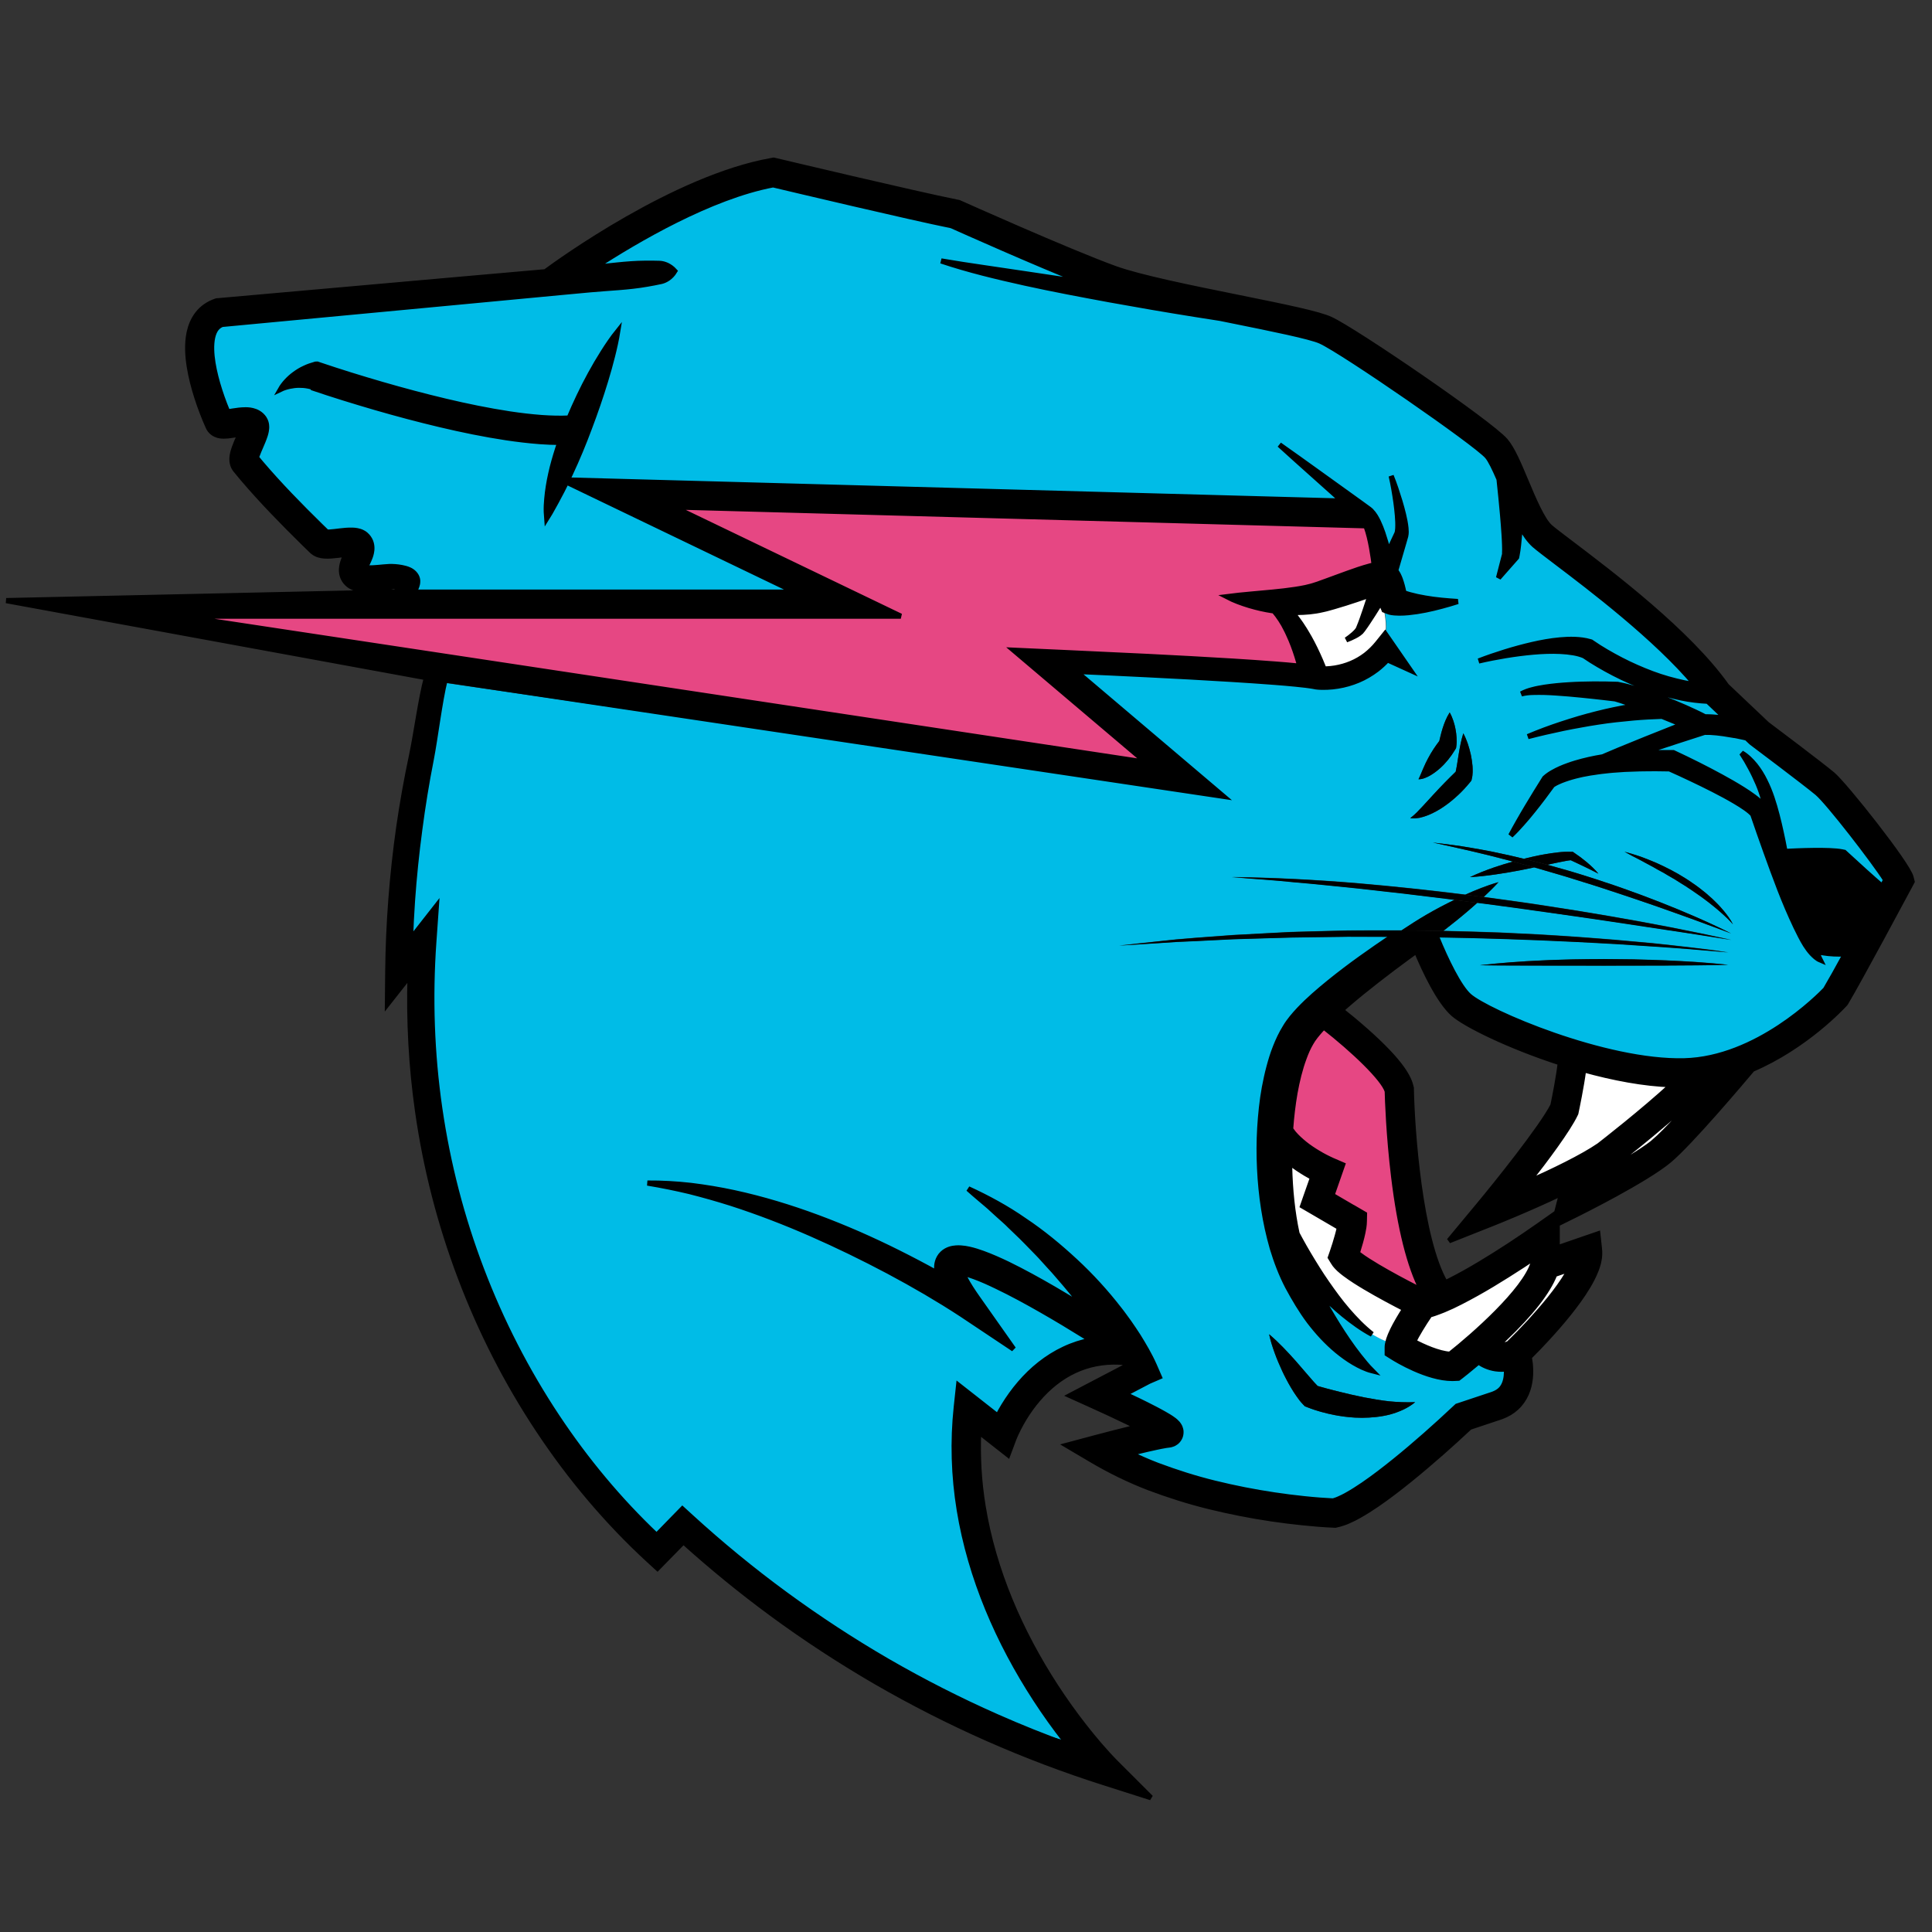 <svg width="374" height="374" viewBox="0 0 374 374" fill="none" xmlns="http://www.w3.org/2000/svg">
<rect x="0" y="0" width="374" height="374" fill="#333333" stroke="none"/>
<path d="M196.207 125.861C196.207 125.861 214.757 126.697 222.244 127.069C227.73 127.343 233.222 127.638 238.708 127.975C241.454 128.144 244.2 128.327 246.954 128.544C248.33 128.657 249.707 128.769 251.09 128.902C251.259 128.917 251.428 128.938 251.596 128.952C251.519 128.664 251.442 128.369 251.357 128.081C250.943 126.648 250.465 125.229 249.889 123.874C249.756 123.522 249.601 123.192 249.44 122.862C249.285 122.532 249.138 122.181 248.962 121.865L248.45 120.889L247.881 119.961C247.487 119.364 247.066 118.788 246.609 118.255C246.518 118.241 246.434 118.234 246.342 118.219C244.804 117.995 243.287 117.644 241.805 117.201C240.323 116.752 238.869 116.225 237.472 115.494C240.569 115.094 243.54 114.897 246.448 114.602C247.895 114.462 249.328 114.3 250.711 114.09C251.407 113.991 252.074 113.858 252.748 113.724L253.717 113.486C254.047 113.415 254.335 113.296 254.644 113.205L255.108 113.057L255.621 112.868L256.653 112.495L258.725 111.737C260.109 111.224 261.5 110.718 262.953 110.227C263.684 109.981 264.428 109.742 265.264 109.531C265.496 109.475 265.735 109.419 266.002 109.363C265.946 108.92 265.889 108.478 265.826 108.042C265.622 106.644 265.384 105.261 265.054 103.926C264.892 103.259 264.702 102.606 264.478 101.995C264.449 101.925 264.421 101.854 264.393 101.777L130.417 98.132L174.364 119.273L1.262 116.089L221.802 147.536L196.214 125.847L196.207 125.861Z" fill="#E64783"/>
<path d="M263.847 238.585C263.713 239.224 263.559 239.835 263.397 240.432C263.236 241.029 263.06 241.612 262.877 242.195C262.835 242.322 262.793 242.448 262.751 242.581C262.863 242.673 262.983 242.771 263.116 242.869C263.636 243.263 264.219 243.663 264.816 244.042C266.017 244.815 267.274 245.552 268.56 246.276C269.838 246.999 271.137 247.702 272.451 248.39C273.399 248.889 274.361 249.38 275.323 249.865C272.865 245.152 271.018 237.77 269.803 227.846C268.812 219.754 268.595 212.731 268.56 211.256C267.815 208.826 262.02 203.305 256.268 198.803C256.085 198.992 255.903 199.182 255.727 199.372C254.962 200.229 254.273 201.057 253.81 201.893C253.297 202.771 252.841 203.776 252.461 204.836C251.675 206.943 251.12 209.254 250.698 211.586C250.298 213.89 250.024 216.236 249.855 218.596C250.038 218.87 250.235 219.136 250.459 219.403C251.071 220.127 251.808 220.794 252.602 221.433C253.395 222.072 254.266 222.648 255.165 223.189C255.615 223.463 256.078 223.716 256.542 223.962C256.774 224.088 257.006 224.2 257.244 224.313C257.469 224.418 257.729 224.545 257.905 224.622L259.92 225.493L259.204 227.544L257.862 231.386L262.983 234.378L264.163 235.066L264.135 236.394C264.114 237.328 263.98 237.953 263.854 238.606L263.847 238.585Z" fill="#E64783"/>
<path d="M329.969 141.728C326.443 142.858 322.91 144.003 319.391 145.169L317.677 145.745C318.618 145.71 319.567 145.668 320.515 145.654C321.547 145.647 322.58 145.654 323.612 145.654H323.928L324.223 145.794C325.733 146.504 327.208 147.22 328.69 147.958C330.165 148.695 331.633 149.461 333.094 150.261C334.548 151.055 335.995 151.877 337.428 152.776C338.144 153.225 338.847 153.696 339.549 154.216C339.9 154.483 340.251 154.757 340.603 155.066C340.954 155.396 341.305 155.719 341.663 156.26L341.761 156.4L341.811 156.569C341.86 156.723 341.909 156.871 341.958 157.025C341.79 156.302 341.614 155.592 341.424 154.883C341.136 153.801 340.771 152.748 340.336 151.715C339.893 150.69 339.423 149.678 338.889 148.688C338.369 147.691 337.8 146.714 337.147 145.731C337.667 146.012 338.13 146.398 338.566 146.792C339.008 147.192 339.401 147.635 339.774 148.091C340.511 149.018 341.136 150.037 341.656 151.097C342.731 153.218 343.419 155.501 344.002 157.742C344.297 158.865 344.564 159.996 344.803 161.127C345.056 162.258 345.28 163.396 345.491 164.526C345.505 164.611 345.519 164.695 345.533 164.779C347.893 164.653 354.193 164.379 356.56 164.857L357.01 164.948L357.347 165.257C359.819 167.547 362.537 169.998 364.357 171.557C364.609 171.08 364.848 170.644 365.031 170.3C362.854 166.83 353.919 155.255 351.756 153.45C349.284 151.392 339.226 143.849 339.128 143.772L338.924 143.596L338.109 142.823C337.919 142.781 337.723 142.732 337.533 142.69C336.662 142.493 335.784 142.311 334.913 142.163C334.042 142.016 333.164 141.875 332.301 141.791C331.5 141.714 330.706 141.664 329.955 141.686L329.969 141.728Z" fill="#00BCE7"/>
<path d="M356.084 184.686C354.749 184.686 353.155 184.566 351.743 184.187C351.947 184.728 352.129 185.283 352.41 185.838C351.75 185.571 351.244 185.058 350.774 184.566C350.317 184.061 349.91 183.513 349.552 182.951C348.842 181.813 348.273 180.619 347.69 179.439C346.552 177.058 345.534 174.642 344.586 172.198C343.631 169.753 342.746 167.288 341.861 164.83C341.004 162.442 340.168 160.054 339.346 157.645C339.227 157.497 339.023 157.308 338.812 157.125C338.545 156.9 338.243 156.675 337.934 156.45C337.309 156.008 336.642 155.594 335.954 155.186C334.584 154.372 333.158 153.613 331.718 152.876C330.279 152.138 328.818 151.429 327.35 150.733C325.98 150.087 324.596 149.448 323.227 148.837C322.328 148.837 321.429 148.823 320.537 148.802C319.532 148.795 318.535 148.823 317.538 148.83C316.54 148.851 315.543 148.907 314.546 148.935L313.057 149.041C312.558 149.083 312.059 149.097 311.568 149.16L310.086 149.322C309.594 149.371 309.109 149.462 308.618 149.532L307.887 149.638L307.164 149.771C306.679 149.862 306.194 149.947 305.724 150.066C305.246 150.178 304.769 150.291 304.305 150.431C303.834 150.558 303.378 150.719 302.928 150.874C302.479 151.035 302.029 151.204 301.615 151.408C301.397 151.499 301.208 151.611 301.004 151.717C300.906 151.773 300.821 151.829 300.73 151.885C300.681 151.913 300.646 151.941 300.611 151.962C300.589 151.976 300.575 151.984 300.561 151.998C299.964 152.812 299.367 153.62 298.763 154.428C298.117 155.278 297.464 156.128 296.79 156.956C296.122 157.792 295.427 158.614 294.718 159.415C294.008 160.222 293.278 161.009 292.491 161.746C293.004 160.798 293.524 159.864 294.05 158.93C294.31 158.466 294.577 158.003 294.851 157.539C295.118 157.076 295.385 156.619 295.666 156.163C296.207 155.242 296.769 154.336 297.323 153.43L299.009 150.719L299.058 150.642L299.15 150.558C299.248 150.466 299.304 150.417 299.367 150.368C299.431 150.319 299.494 150.263 299.55 150.221C299.669 150.136 299.789 150.038 299.908 149.961C300.147 149.806 300.386 149.645 300.625 149.518C301.102 149.237 301.594 149.005 302.086 148.781C302.577 148.563 303.076 148.359 303.575 148.191C304.073 148.001 304.579 147.846 305.085 147.692C306.805 147.179 308.547 146.8 310.296 146.512C311.315 146.07 312.326 145.648 313.344 145.22L318.633 143.063C320.979 142.115 323.332 141.181 325.692 140.254C325.46 140.163 325.222 140.064 324.99 139.973L321.78 138.667C319.947 138.73 318.114 138.821 316.273 138.983C313.998 139.193 311.708 139.425 309.425 139.783C308.287 139.966 307.143 140.142 306.012 140.359C304.874 140.556 303.736 140.781 302.598 141.012C300.33 141.49 298.068 141.996 295.813 142.593C297.956 141.68 300.147 140.872 302.366 140.141C303.476 139.776 304.586 139.425 305.71 139.095C306.834 138.765 307.964 138.47 309.095 138.175C311.364 137.599 313.668 137.107 315.999 136.735L316.66 136.644C315.346 136.131 314.012 135.66 312.712 135.288C311.258 135.099 309.776 134.951 308.301 134.783C306.777 134.614 305.246 134.473 303.715 134.333C302.184 134.213 300.653 134.087 299.122 134.038C298.356 134.017 297.59 134.003 296.825 134.038C296.052 134.059 295.301 134.136 294.542 134.326C295.223 133.954 295.982 133.68 296.748 133.497C297.513 133.293 298.286 133.167 299.065 133.034C300.618 132.802 302.177 132.661 303.743 132.563C305.302 132.458 306.862 132.429 308.428 132.408C309.994 132.387 311.539 132.43 313.12 132.479H313.162L313.323 132.507C314.897 132.802 316.351 133.251 317.819 133.701C319.265 134.178 320.698 134.677 322.103 135.225L324.21 136.061L326.289 136.953C327.574 137.529 328.846 138.112 330.103 138.765C330.981 138.751 331.824 138.8 332.653 138.884C333.158 138.933 333.65 138.997 334.142 139.074L330.742 135.85L330.672 135.752C328.937 135.66 327.216 135.464 325.524 135.113C323.241 134.628 320.993 134.003 318.83 133.188C316.66 132.38 314.553 131.439 312.502 130.386C311.476 129.852 310.472 129.304 309.474 128.714C308.526 128.159 307.62 127.59 306.679 126.944C306.061 126.684 305.366 126.502 304.628 126.368C303.813 126.228 302.963 126.143 302.107 126.101C300.386 126.024 298.616 126.094 296.853 126.242C295.09 126.396 293.32 126.628 291.557 126.916C289.794 127.211 288.031 127.548 286.289 127.956C287.961 127.309 289.668 126.726 291.388 126.193C293.109 125.659 294.851 125.181 296.628 124.774C298.398 124.373 300.203 124.043 302.057 123.868C302.985 123.79 303.933 123.748 304.902 123.776C305.871 123.812 306.862 123.924 307.894 124.226L308.056 124.275L308.259 124.416C309.109 124.999 310.057 125.603 310.992 126.15C311.933 126.705 312.895 127.232 313.871 127.738C315.817 128.742 317.826 129.627 319.87 130.393C321.913 131.165 324.006 131.741 326.121 132.191C326.816 132.338 327.518 132.451 328.221 132.542C320.677 123.517 307.838 113.782 301.32 108.844C299.29 107.306 297.829 106.196 297.071 105.536C296.08 104.665 295.174 103.366 294.324 101.827C294.282 102.417 294.24 103.007 294.191 103.597C294.135 104.243 294.079 104.89 294.001 105.543C293.931 106.196 293.84 106.856 293.699 107.573L293.629 107.896L293.573 107.959L290.131 111.864L291.431 106.821L291.304 107.2C291.325 106.66 291.325 106.049 291.304 105.43C291.283 104.812 291.248 104.187 291.213 103.562C291.136 102.312 291.03 101.048 290.925 99.79C290.721 97.445 290.489 95.092 290.23 92.753C289.408 90.849 288.572 89.086 287.94 88.342C285.741 85.771 260.098 68.064 255.666 66.049C253.72 65.164 246.1 63.626 238.725 62.13C237.903 61.961 237.067 61.792 236.224 61.624C234.581 61.371 232.937 61.118 231.301 60.851C225.801 59.98 220.309 59.032 214.823 58.035C209.345 57.023 203.866 55.991 198.416 54.797C192.973 53.589 187.529 52.289 182.226 50.512C182.915 50.625 183.61 50.73 184.291 50.849C184.973 50.976 185.661 51.088 186.349 51.187L190.479 51.805L194.609 52.416C195.986 52.605 197.362 52.809 198.739 53.027C202.462 53.56 206.177 54.123 209.9 54.691C200.347 50.885 186.342 44.633 184.242 43.692C176.102 42.049 153.401 36.662 149.7 35.784C137.605 38.08 123.396 46.382 115.129 51.763C116.569 51.615 118.002 51.453 119.442 51.306C121.275 51.116 123.115 50.976 124.969 50.955C125.896 50.941 126.824 50.955 127.751 50.983C128.214 51.011 128.692 51.13 129.176 51.348C129.661 51.587 130.153 51.903 130.672 52.479C130.272 53.139 129.844 53.54 129.408 53.863C128.973 54.165 128.53 54.375 128.074 54.481C127.168 54.677 126.255 54.86 125.342 55.007C123.515 55.324 121.682 55.52 119.842 55.668C118.002 55.815 116.162 55.928 114.321 56.096L108.808 56.609L86.76 58.688L43.024 62.804C42.567 63.001 42.216 63.26 41.935 63.618C41.612 64.033 41.359 64.616 41.205 65.325C40.896 66.751 40.994 68.521 41.268 70.27C41.549 72.033 42.02 73.817 42.589 75.58C42.869 76.465 43.185 77.343 43.516 78.214C43.705 78.712 43.909 79.225 44.12 79.724C44.738 79.632 45.461 79.499 46.269 79.408C46.676 79.359 47.112 79.323 47.617 79.331C48.123 79.345 48.692 79.366 49.451 79.639C49.83 79.78 50.258 80.005 50.652 80.37C50.75 80.461 50.841 80.56 50.933 80.665C50.975 80.714 51.017 80.77 51.059 80.826L51.122 80.911L51.15 80.953L51.206 81.037C51.509 81.515 51.593 81.929 51.635 82.238C51.677 82.554 51.663 82.786 51.649 82.983C51.635 83.186 51.607 83.348 51.579 83.503C51.523 83.805 51.452 84.043 51.382 84.268C51.101 85.146 50.799 85.806 50.518 86.466C50.237 87.113 49.97 87.731 49.781 88.272C49.746 88.377 49.711 88.482 49.682 88.581C49.977 88.946 50.279 89.304 50.581 89.662C54.17 93.87 58.097 97.88 62.093 101.806L63.329 103.007C63.477 103.007 63.66 103.007 63.863 102.993C64.446 102.958 65.127 102.867 65.844 102.783C66.574 102.705 67.319 102.607 68.309 102.635C68.562 102.649 68.836 102.663 69.173 102.726C69.503 102.797 69.904 102.881 70.437 103.19C70.697 103.337 71.027 103.632 71.161 103.794C71.336 103.977 71.498 104.223 71.631 104.461C71.905 104.96 72.011 105.501 72.032 105.936C72.053 106.393 71.997 106.744 71.933 107.046C71.87 107.362 71.786 107.601 71.702 107.847C71.533 108.303 71.358 108.668 71.203 109.006C71.041 109.336 70.901 109.624 70.796 109.877C70.796 109.884 70.789 109.898 70.781 109.905C70.957 109.926 71.147 109.94 71.35 109.94C71.933 109.947 72.587 109.905 73.261 109.848C73.942 109.799 74.645 109.701 75.396 109.673C76.148 109.652 76.927 109.701 77.826 109.87C78.276 109.961 78.76 110.059 79.35 110.333C79.638 110.481 79.969 110.677 80.263 110.993C80.411 111.148 80.544 111.33 80.65 111.527C80.72 111.653 80.804 111.864 80.84 112.012C80.875 112.159 80.903 112.328 80.903 112.44C80.91 112.953 80.804 113.248 80.72 113.515C80.629 113.775 80.523 113.978 80.425 114.182C80.341 114.337 80.263 114.477 80.179 114.625H153.991L109.707 93.322C109.608 93.518 109.51 93.722 109.405 93.919C109.054 94.642 108.688 95.359 108.295 96.075C107.916 96.791 107.536 97.508 107.129 98.224C106.729 98.941 106.335 99.664 105.872 100.395C105.802 99.552 105.767 98.695 105.802 97.859C105.851 97.023 105.907 96.18 106.019 95.359C106.132 94.537 106.265 93.715 106.413 92.9C106.567 92.093 106.764 91.292 106.946 90.491C107.368 88.848 107.86 87.232 108.407 85.638C107.122 85.638 105.844 85.582 104.587 85.49C102.374 85.329 100.197 85.062 98.033 84.739C93.714 84.079 89.465 83.201 85.25 82.21C81.043 81.213 76.871 80.096 72.727 78.902C68.576 77.694 64.481 76.43 60.358 75.032L61.117 75.158C60.639 74.983 60.127 74.807 59.586 74.716C59.045 74.604 58.483 74.569 57.9 74.576C57.317 74.576 56.72 74.653 56.123 74.779C55.526 74.906 54.915 75.095 54.339 75.369C54.662 74.8 55.07 74.273 55.533 73.775C55.997 73.276 56.516 72.805 57.092 72.391C57.668 71.977 58.293 71.583 58.975 71.274C59.649 70.944 60.372 70.705 61.124 70.495L61.475 70.481L61.883 70.621C65.865 71.97 69.953 73.234 74.019 74.414C78.1 75.594 82.202 76.69 86.318 77.666C90.434 78.635 94.578 79.492 98.715 80.124C100.787 80.433 102.859 80.679 104.91 80.834C106.701 80.967 108.492 81.016 110.22 80.925C111.442 78.024 112.79 75.186 114.3 72.419C115.08 70.986 115.909 69.575 116.787 68.191C117.672 66.807 118.585 65.438 119.631 64.131C119.371 65.782 119.006 67.39 118.606 68.971C118.205 70.558 117.77 72.124 117.292 73.676C116.358 76.781 115.298 79.829 114.16 82.842C113.036 85.863 111.814 88.826 110.444 91.741C110.255 92.135 110.072 92.521 109.875 92.914L259.866 96.995L254.163 91.896C252 89.971 249.857 88.033 247.715 86.094C250.075 87.766 252.435 89.438 254.781 91.13L261.819 96.187L263.575 97.451L264.453 98.091L264.888 98.407C264.965 98.463 265.022 98.498 265.12 98.575C265.225 98.66 265.331 98.751 265.436 98.842C266.152 99.566 266.525 100.296 266.869 101.006C267.213 101.722 267.487 102.438 267.733 103.155C268.147 104.37 268.491 105.585 268.8 106.8L268.821 106.751L269.924 104.391L270.444 103.288C270.542 103.078 270.605 102.663 270.626 102.277C270.669 101.476 270.626 100.626 270.556 99.783C270.486 98.934 270.381 98.084 270.268 97.227C270.022 95.527 269.748 93.813 269.348 92.128C270.008 93.736 270.535 95.387 271.048 97.051C271.294 97.887 271.532 98.73 271.736 99.587C271.94 100.444 272.122 101.308 272.214 102.242C272.249 102.719 272.298 103.176 272.158 103.801L271.778 105.129L271.055 107.615L270.219 110.48C270.275 110.551 270.331 110.621 270.388 110.691L270.535 110.923L270.676 111.155L270.774 111.351C270.914 111.625 270.999 111.843 271.09 112.082C271.259 112.531 271.378 112.946 271.49 113.353C271.617 113.831 271.722 114.287 271.813 114.751C272.179 114.884 272.551 115.011 272.944 115.116C273.899 115.383 274.911 115.601 275.936 115.769C276.449 115.861 276.969 115.924 277.489 116.008L279.062 116.191L280.649 116.331L282.244 116.444L280.705 116.914L279.153 117.35L277.58 117.75C277.053 117.862 276.519 117.996 275.978 118.101C274.904 118.319 273.808 118.495 272.67 118.6C272.101 118.656 271.518 118.684 270.907 118.684C270.598 118.684 270.296 118.677 269.959 118.642C269.798 118.635 269.622 118.607 269.446 118.579C269.362 118.565 269.25 118.544 269.158 118.523C269.116 118.516 269.053 118.502 268.99 118.481L268.899 118.452C268.899 118.452 268.786 118.41 268.737 118.396L267.979 118.094C267.979 118.094 268.625 121.093 268.182 122.688L269.257 124.24L273.057 129.74L268.625 127.724C267.993 128.405 267.304 129.037 266.567 129.606C265.464 130.442 264.256 131.151 262.985 131.685C261.713 132.219 260.379 132.605 259.03 132.816C258.356 132.928 257.675 132.998 256.986 133.027C256.642 133.041 256.298 133.048 255.947 133.041C255.771 133.041 255.596 133.034 255.413 133.02L255.139 132.998L254.816 132.963L254.662 132.935C254.367 132.886 254.107 132.823 253.777 132.781C253.454 132.739 253.137 132.689 252.807 132.647C252.147 132.57 251.48 132.493 250.806 132.43C249.464 132.296 248.101 132.184 246.739 132.078C244.021 131.868 241.288 131.685 238.549 131.516C233.085 131.179 227.606 130.884 222.128 130.61C217.541 130.386 212.948 130.168 208.354 129.964L236.864 154.147L86.352 132.218C85.348 136.207 84.302 142.972 83.522 147.004C82.63 151.527 81.893 156.071 81.296 160.637C80.685 165.202 80.214 169.781 79.891 174.375C79.723 176.854 79.596 179.341 79.505 181.82L80.228 180.9L84.513 175.428L84.021 182.368C83.263 193.1 83.635 203.903 85.173 214.544C86.711 225.184 89.415 235.65 93.243 245.693C97.064 255.737 101.988 265.367 107.937 274.301C113.479 282.624 119.905 290.364 127.147 297.233L130.602 293.686L132.14 292.113L133.77 293.602C139.6 298.926 145.71 303.948 152.074 308.612C158.444 313.275 165.06 317.609 171.887 321.57C178.722 325.518 185.766 329.107 192.987 332.296C197.587 334.325 202.251 336.201 206.978 337.907C206.732 337.598 206.486 337.296 206.24 336.987C204.365 336.784 202.237 336.158 199.919 335.203L206.24 336.987C204.203 334.389 202.293 331.698 200.488 328.931C196.892 323.397 193.752 317.553 191.231 311.421C188.709 305.297 186.813 298.884 185.738 292.31C184.657 285.736 184.446 279 185.162 272.355L185.612 268.183L188.92 270.775L193.197 274.132C193.556 273.451 193.928 272.784 194.321 272.131C195.248 270.614 196.288 269.16 197.461 267.797C199.793 265.079 202.679 262.705 206.037 261.132C207.694 260.345 209.464 259.776 211.262 259.425C210.876 259.186 210.497 258.933 210.11 258.694C207.308 256.952 204.491 255.253 201.64 253.623C198.788 251.994 195.908 250.427 193.001 249.03C191.554 248.327 190.093 247.667 188.653 247.14C187.937 246.873 187.22 246.649 186.574 246.494C186.518 246.48 186.469 246.473 186.412 246.459C186.532 246.74 186.672 247.035 186.82 247.33C187.487 248.629 188.372 249.971 189.292 251.27L196.253 261.146L186.244 254.466C185.141 253.729 183.954 252.991 182.788 252.268C181.615 251.537 180.435 250.835 179.241 250.132C176.86 248.735 174.444 247.386 172.007 246.094C167.125 243.495 162.146 241.079 157.089 238.859C152.025 236.647 146.862 234.645 141.587 232.946C138.946 232.11 136.277 231.351 133.58 230.67C130.876 230.024 128.144 229.469 125.377 229.012C128.179 228.991 130.996 229.153 133.791 229.469C136.586 229.813 139.375 230.263 142.135 230.867C147.656 232.068 153.071 233.718 158.367 235.678C161.015 236.661 163.628 237.729 166.219 238.852C168.804 239.99 171.361 241.184 173.882 242.449C176.404 243.713 178.904 245.026 181.376 246.389C181.419 246.41 181.454 246.431 181.496 246.459C181.44 246.206 181.398 245.932 181.376 245.63C181.355 245.244 181.376 244.78 181.517 244.247C181.657 243.72 181.988 243.102 182.465 242.652C182.936 242.196 183.47 241.943 183.912 241.795C184.362 241.648 184.748 241.599 185.099 241.578C185.45 241.55 185.759 241.564 186.054 241.578C186.637 241.62 187.15 241.704 187.635 241.809C188.604 242.02 189.468 242.308 190.311 242.61C191.989 243.221 193.563 243.931 195.108 244.668C198.177 246.164 201.12 247.801 204.028 249.479C205.952 250.596 207.856 251.748 209.745 252.914C208.221 250.961 206.655 249.044 205.018 247.176C204.688 246.796 204.365 246.403 204.028 246.031L203.002 244.914C202.307 244.183 201.661 243.397 200.952 242.673C199.533 241.233 198.142 239.744 196.653 238.354L195.55 237.293C195.185 236.935 194.827 236.57 194.441 236.24C193.682 235.551 192.916 234.884 192.158 234.182C191.413 233.465 190.606 232.833 189.826 232.159C189.039 231.492 188.253 230.817 187.473 230.122C191.245 231.843 194.932 233.852 198.367 236.247C201.858 238.571 205.102 241.254 208.186 244.113C211.276 246.972 214.128 250.097 216.713 253.434C217.373 254.255 217.97 255.133 218.602 255.976C219.22 256.833 219.782 257.732 220.372 258.61C220.927 259.516 221.482 260.415 222.001 261.349C222.261 261.813 222.514 262.283 222.76 262.761C222.879 263 223.006 263.239 223.118 263.492C223.238 263.737 223.35 263.976 223.476 264.264L224.467 266.533L222.479 267.39L217.773 269.855C218.616 270.255 219.466 270.649 220.309 271.056C221.447 271.611 222.584 272.173 223.722 272.77C224.291 273.065 224.86 273.374 225.443 273.704C225.731 273.873 226.026 274.041 226.328 274.224C226.63 274.413 226.932 274.603 227.29 274.877C227.389 274.947 227.473 275.017 227.592 275.123C227.698 275.214 227.824 275.333 227.986 275.516C228.091 275.642 228.147 275.692 228.295 275.945L228.386 276.106L228.428 276.19C228.449 276.233 228.47 276.296 228.491 276.345C228.533 276.457 228.569 276.57 228.597 276.682C228.611 276.738 228.625 276.794 228.632 276.858L228.646 276.949L228.66 277.096C228.674 277.3 228.66 277.511 228.618 277.715C228.583 277.918 228.519 278.108 228.421 278.311C228.323 278.508 228.196 278.698 228.056 278.866C227.887 279.056 227.824 279.098 227.712 279.189C227.606 279.267 227.494 279.344 227.375 279.407C227.318 279.442 227.255 279.47 227.199 279.499L227.108 279.534C226.981 279.583 226.855 279.625 226.721 279.66C226.644 279.681 226.623 279.681 226.581 279.688L226.469 279.709L226.251 279.737L226.166 279.751L225.998 279.772L225.829 279.793L225.626 279.829C225.352 279.871 225.071 279.92 224.776 279.983C224.488 280.039 224.193 280.096 223.898 280.166C222.711 280.419 221.51 280.7 220.309 280.995C219.824 281.114 219.339 281.24 218.848 281.36C220.555 282.189 222.296 282.947 224.08 283.635C227.712 284.998 231.42 286.185 235.22 287.112C239.013 288.039 242.862 288.798 246.739 289.381C248.677 289.669 250.623 289.922 252.569 290.118C253.545 290.224 254.514 290.308 255.49 290.385C256.354 290.455 257.232 290.512 258.068 290.547C258.202 290.519 258.335 290.483 258.504 290.42L258.855 290.301L259.234 290.139C259.733 289.929 260.259 289.655 260.786 289.367C261.833 288.784 262.886 288.11 263.926 287.4C266.005 285.974 268.042 284.401 270.051 282.786C272.052 281.163 274.026 279.484 275.971 277.778C277.91 276.071 279.849 274.315 281.71 272.552L282.096 272.194L282.588 272.032L287.055 270.543L288.172 270.171L288.726 269.988C288.811 269.96 288.93 269.925 288.986 269.897L289.176 269.827C289.682 269.63 290.096 269.377 290.433 269.075C290.77 268.766 291.023 268.394 291.227 267.944C291.424 267.488 291.557 266.947 291.627 266.364C291.676 265.929 291.683 265.465 291.655 264.988C291.353 265.023 291.037 265.051 290.7 265.051C290.335 265.051 289.949 265.023 289.548 264.966C288.172 264.763 287.076 264.215 286.254 263.646C284.358 265.254 283.037 266.273 282.939 266.35L282.363 266.793L281.633 266.828C281.485 266.835 281.331 266.842 281.183 266.842C276.323 266.842 270.36 263.197 269.678 262.768L268.583 262.08V260.787C268.583 260.415 268.674 259.966 268.814 259.488C268.793 259.565 268.758 259.65 268.744 259.727C267.55 259.355 267.389 259.228 265.597 258.238C265.597 258.238 265.597 258.238 265.527 258.196C265.555 258.21 265.576 258.224 265.597 258.238C265.597 258.238 265.597 258.238 265.668 258.273C263.701 257.219 261.868 255.885 260.119 254.459C258.447 253.103 256.902 251.607 255.378 250.09C255.954 251.179 256.544 252.254 257.155 253.321C258.363 255.414 259.634 257.472 261.018 259.488C261.713 260.485 262.43 261.497 263.202 262.466C263.975 263.435 264.762 264.419 265.675 265.339C264.403 265.016 263.209 264.426 262.079 263.758C260.941 263.091 259.88 262.311 258.862 261.476C256.839 259.79 255.055 257.837 253.468 255.758C251.894 253.658 250.574 251.404 249.338 249.114C248.073 246.705 247.118 244.183 246.36 241.648C244.892 236.556 244.133 231.358 243.887 226.154C243.754 223.548 243.761 220.935 243.922 218.329C244.084 215.716 244.344 213.104 244.821 210.498C245.074 209.191 245.334 207.892 245.692 206.593C246.029 205.293 246.43 203.987 246.943 202.694C247.441 201.402 248.045 200.11 248.832 198.838C249.015 198.522 249.232 198.199 249.457 197.876C249.682 197.574 249.907 197.272 250.131 196.991C250.588 196.429 251.051 195.903 251.522 195.411C253.404 193.423 255.392 191.752 257.394 190.115C259.403 188.493 261.439 186.947 263.511 185.465C265.485 184.047 267.48 182.677 269.482 181.328C266.63 181.321 263.785 181.328 260.934 181.314L253.559 181.413L249.871 181.469L246.184 181.574L238.809 181.792L231.441 182.157L227.754 182.319L224.073 182.565C221.622 182.733 219.164 182.888 216.706 183.028C219.15 182.747 221.594 182.48 224.045 182.228L227.719 181.841L231.399 181.532L238.767 180.984L246.142 180.591L249.829 180.401L253.524 180.296L260.913 180.106C264.389 180.092 267.859 180.071 271.336 180.085C272.93 179.032 274.532 177.999 276.182 177.037C277.945 176.011 279.75 175.063 281.59 174.171L280.902 174.08C278.886 173.813 276.87 173.602 274.855 173.342L271.835 172.97L268.807 172.633L262.753 171.952C258.714 171.558 254.676 171.102 250.63 170.772C246.591 170.343 242.532 170.126 238.479 169.76C246.612 169.873 254.739 170.287 262.844 170.962C269.805 171.559 276.751 172.303 283.676 173.167C285.755 172.24 287.87 171.376 290.117 170.744C289.19 171.755 288.228 172.703 287.244 173.616L293.144 174.431C295.16 174.712 297.169 175 299.178 175.316C303.195 175.927 307.213 176.573 311.223 177.262C319.237 178.631 327.23 180.169 335.167 181.932C331.15 181.307 327.139 180.647 323.121 180.064L311.069 178.245C307.051 177.669 303.034 177.051 299.009 176.51C294.992 175.927 290.967 175.393 286.935 174.86L286.015 174.74C285.531 175.176 285.039 175.604 284.547 176.033C282.876 177.472 281.169 178.849 279.434 180.184C283.108 180.261 286.781 180.373 290.454 180.507L297.836 180.865C300.295 180.998 302.753 181.174 305.211 181.336C307.669 181.504 310.121 181.715 312.579 181.904C315.03 182.115 317.481 182.333 319.933 182.565C322.384 182.832 324.828 183.084 327.272 183.379C329.717 183.653 332.161 183.976 334.591 184.342C329.689 183.899 324.786 183.499 319.877 183.183L312.516 182.698C310.057 182.565 307.606 182.417 305.148 182.305C296.165 181.862 287.174 181.56 278.184 181.42C279.933 185.711 282.489 191.014 284.449 192.756C287.947 195.861 310.76 205.715 326.092 205.314C340.154 204.942 352.073 192.924 353.541 191.393C354.342 190.038 355.753 187.502 357.327 184.63C356.962 184.644 356.561 184.658 356.119 184.658L356.084 184.686ZM248.425 260.865C249.296 261.743 250.11 262.656 250.918 263.562C251.719 264.468 252.505 265.381 253.264 266.28L254.402 267.586C254.633 267.839 254.858 268.078 255.062 268.289L255.771 268.492L256.944 268.816C257.338 268.921 257.724 269.026 258.124 269.125C258.518 269.23 258.911 269.328 259.304 269.419C260.878 269.813 262.458 270.178 264.045 270.494C265.633 270.796 267.227 271.077 268.864 271.26C270.493 271.421 272.137 271.485 273.949 271.428C272.565 272.594 270.844 273.332 269.074 273.816C267.304 274.273 265.478 274.448 263.666 274.455L262.31 274.42C261.861 274.399 261.418 274.343 260.969 274.308C260.519 274.273 260.077 274.21 259.634 274.139C259.192 274.083 258.749 273.999 258.307 273.915C257.429 273.746 256.558 273.542 255.694 273.297C255.266 273.184 254.83 273.044 254.409 272.903C253.973 272.763 253.573 272.608 253.095 272.426L252.59 272.229L252.316 271.948C251.74 271.351 251.325 270.803 250.96 270.262C250.581 269.721 250.244 269.188 249.921 268.647L249.45 267.832L249.008 267.01C248.706 266.463 248.446 265.901 248.179 265.346C247.659 264.222 247.167 263.084 246.746 261.904C246.317 260.731 245.938 259.537 245.671 258.28C246.655 259.102 247.554 259.973 248.418 260.858L248.425 260.865ZM322.524 186.905L310.514 186.926L298.503 186.912C294.5 186.898 290.496 186.912 286.479 186.842C290.468 186.385 294.472 186.091 298.482 185.915C299.487 185.859 300.484 185.824 301.488 185.795L304.495 185.711C306.496 185.676 308.505 185.655 310.514 185.648C312.523 185.655 314.524 185.676 316.526 185.711C318.528 185.767 320.537 185.81 322.538 185.901C326.542 186.076 330.552 186.322 334.542 186.751C330.531 186.849 326.521 186.877 322.517 186.891L322.524 186.905ZM275.072 149.778C275.22 149.441 275.346 149.083 275.501 148.76C275.789 148.085 276.098 147.432 276.435 146.807C276.772 146.175 277.137 145.564 277.524 144.967C277.868 144.447 278.24 143.934 278.612 143.443C278.626 143.38 278.647 143.309 278.662 143.239C278.718 143.007 278.774 142.761 278.837 142.516C278.957 142.017 279.097 141.511 279.252 141.005C279.582 139.987 279.968 138.955 280.621 137.915C280.93 138.449 281.148 138.983 281.331 139.523C281.513 140.064 281.647 140.598 281.752 141.139C281.857 141.68 281.928 142.228 281.956 142.782C281.977 143.063 281.984 143.344 281.977 143.632C281.977 143.92 281.949 144.229 281.892 144.595L281.857 144.826L281.633 145.199C281.239 145.852 280.818 146.456 280.347 147.039C279.877 147.622 279.364 148.17 278.802 148.682C278.233 149.188 277.622 149.666 276.927 150.073C276.583 150.277 276.217 150.459 275.824 150.607C275.445 150.754 274.995 150.867 274.574 150.853C274.784 150.473 274.911 150.129 275.058 149.778H275.072ZM274.806 158.312C274.496 158.361 274.202 158.403 273.907 158.431C273.597 158.431 273.288 158.417 273 158.382C273.942 157.666 274.651 156.886 275.388 156.099L277.552 153.746C278.268 152.96 279.013 152.194 279.75 151.429C280.417 150.74 281.12 150.059 281.794 149.399C281.815 149.315 281.843 149.223 281.857 149.118C281.921 148.83 281.984 148.514 282.033 148.191L282.349 146.182C282.581 144.805 282.82 143.401 283.276 141.954C283.992 143.295 284.414 144.686 284.737 146.112C284.885 146.828 284.997 147.552 285.06 148.303C285.081 148.682 285.102 149.069 285.088 149.476C285.088 149.673 285.053 149.905 285.039 150.115C285.039 150.214 285.011 150.347 284.983 150.48C284.955 150.607 284.934 150.74 284.899 150.867L284.835 151.12L284.554 151.464C283.81 152.37 283.058 153.185 282.23 153.957C281.401 154.73 280.523 155.453 279.575 156.106C278.633 156.76 277.608 157.336 276.519 157.785C275.978 158.01 275.396 158.185 274.813 158.319L274.806 158.312ZM320.909 175.527C318.528 174.712 316.154 173.869 313.759 173.097C312.565 172.696 311.371 172.303 310.177 171.917C308.976 171.53 307.789 171.13 306.581 170.779L302.978 169.655L299.353 168.594C298.574 168.356 297.787 168.131 297 167.913C296.186 168.082 295.371 168.257 294.549 168.419C292.913 168.735 291.262 169.023 289.604 169.262C287.94 169.5 286.268 169.704 284.561 169.795C286.1 169.058 287.68 168.447 289.267 167.899C290.461 167.492 291.669 167.127 292.884 166.789C292.618 166.719 292.351 166.642 292.084 166.572C287.223 165.272 282.314 164.17 277.376 163.102C278.626 163.25 279.884 163.397 281.134 163.566C282.391 163.713 283.634 163.931 284.878 164.142C286.121 164.366 287.371 164.563 288.607 164.816L292.316 165.609C293.201 165.813 294.093 166.031 294.978 166.242C296.319 165.912 297.668 165.609 299.037 165.371C299.873 165.23 300.709 165.097 301.559 165.005C302.409 164.907 303.273 164.851 304.2 164.886H304.452L304.593 164.984C305.485 165.581 306.335 166.206 307.15 166.888C307.55 167.239 307.957 167.576 308.337 167.955C308.716 168.328 309.088 168.714 309.418 169.128L308.014 168.412L306.609 167.724L305.204 167.056L304.059 166.522C303.722 166.565 303.399 166.6 303.041 166.677C302.647 166.74 302.247 166.818 301.847 166.909C301.446 166.986 301.046 167.063 300.639 167.162C300.266 167.246 299.894 167.316 299.522 167.4C302.015 168.068 304.488 168.791 306.946 169.564C308.154 169.929 309.348 170.343 310.549 170.737C311.75 171.137 312.951 171.523 314.138 171.959C316.519 172.802 318.893 173.673 321.239 174.6C325.938 176.447 330.588 178.435 335.104 180.696C330.377 178.912 325.643 177.192 320.895 175.527H320.909ZM333.2 176.7C332.421 175.99 331.592 175.337 330.77 174.684C330.349 174.368 329.92 174.059 329.506 173.736C329.085 173.427 328.642 173.132 328.214 172.83C327.792 172.521 327.343 172.24 326.907 171.945C326.472 171.65 326.029 171.362 325.58 171.095L324.245 170.252L322.876 169.458C321.984 168.889 321.028 168.44 320.115 167.892L317.313 166.382C316.365 165.89 315.416 165.413 314.482 164.879C315.522 165.153 316.54 165.483 317.559 165.813C318.556 166.199 319.567 166.565 320.551 167C322.51 167.878 324.435 168.854 326.254 170.013C326.711 170.294 327.16 170.596 327.603 170.912C328.038 171.228 328.502 171.509 328.923 171.854C329.344 172.191 329.773 172.514 330.194 172.858C330.609 173.209 331.016 173.56 331.409 173.925C331.796 174.305 332.196 174.67 332.568 175.063C332.934 175.464 333.313 175.85 333.65 176.271C334.338 177.1 334.991 177.971 335.476 178.933C334.767 178.133 334.001 177.395 333.2 176.7Z" fill="#00BCE7"/>
<path d="M225.73 275.13H225.716L225.835 275.116C225.807 275.116 225.765 275.116 225.73 275.13Z" fill="#00BCE7"/>
<path d="M270.731 114.295L270.639 114.182C270.639 114.182 270.555 114.154 270.569 114.161C270.569 114.161 270.569 114.182 270.583 114.197C270.611 114.218 270.625 114.239 270.668 114.26C270.689 114.274 270.71 114.288 270.731 114.295Z" fill="#00BCE7"/>
<path d="M267.921 118.116L267.387 116.824C267.359 116.739 267.324 116.655 267.296 116.564C266.804 117.35 266.32 118.13 265.821 118.91C265.161 119.928 264.522 120.939 263.777 121.944C263.693 122.063 263.566 122.211 263.447 122.344C263.321 122.464 263.194 122.569 263.061 122.66C262.801 122.843 262.527 122.997 262.26 123.145C261.719 123.433 261.164 123.672 260.595 123.882C261.094 123.545 261.572 123.18 262.014 122.787C262.45 122.386 262.878 121.986 263.033 121.501C263.482 120.434 263.868 119.282 264.255 118.158C264.592 117.168 264.915 116.177 265.238 115.187C265.062 115.243 264.887 115.306 264.704 115.37C263.328 115.84 261.895 116.339 260.448 116.788C259.724 117.02 258.994 117.238 258.263 117.449L257.161 117.758L256.606 117.905L255.981 118.046C254.295 118.453 252.659 118.558 251.057 118.58C250.741 118.58 250.432 118.579 250.123 118.572L250.762 119.338L251.493 120.328C251.745 120.659 251.956 121.003 252.181 121.347C252.406 121.691 252.63 122.028 252.834 122.386C253.684 123.784 254.414 125.231 255.096 126.699C255.433 127.436 255.756 128.181 256.058 128.932C256.135 129.122 256.206 129.312 256.283 129.501C256.444 129.501 256.613 129.501 256.774 129.501C257.315 129.48 257.863 129.424 258.404 129.333C259.486 129.157 260.546 128.855 261.544 128.434C262.548 128.012 263.482 127.464 264.346 126.811C265.203 126.144 265.983 125.378 266.671 124.522L268.125 122.71C268.567 121.115 267.921 118.116 267.921 118.116Z" fill="white"/>
<path d="M291.161 259.221C290.768 259.6 290.375 259.959 289.988 260.317C290.059 260.331 290.122 260.352 290.199 260.359C291.014 260.485 291.681 260.246 292.06 260.064C293.409 258.75 294.764 257.353 296.064 255.948C297.433 254.466 298.761 252.949 300.004 251.39C301.247 249.837 302.427 248.236 303.397 246.613C303.586 246.297 303.762 245.974 303.93 245.658L300.952 246.684C299.625 250.069 296.345 254.276 291.154 259.214L291.161 259.221Z" fill="white"/>
<path d="M323.639 209.998C318.21 209.816 312.261 208.678 306.564 207.098C306.115 210.476 305.244 214.627 305.111 215.238L305.054 215.512L304.935 215.765C303.516 218.715 299.351 224.313 295.769 228.892C300.552 226.757 306.22 224.039 309.542 221.77C310.245 221.222 318.055 215.154 323.639 210.005V209.998Z" fill="white"/>
<path d="M296.78 244.512V243.627C296.099 244.084 295.417 244.533 294.736 244.983C292.805 246.24 290.852 247.469 288.871 248.663C286.884 249.857 284.854 250.995 282.754 252.07L281.159 252.856L279.502 253.587C278.94 253.826 278.336 254.029 277.753 254.247C277.472 254.367 277.121 254.437 276.805 254.528C275.505 256.439 274.318 258.426 273.679 259.712C275.604 260.73 278.483 262.015 280.689 262.17C285.191 258.609 295.158 249.879 296.787 244.519L296.78 244.512Z" fill="white"/>
<path d="M312.339 225.501L312.234 225.578C310.871 226.519 309.157 227.509 307.296 228.507L307.64 228.598C311.756 226.428 317.593 223.197 320.142 221.062C322.502 219.081 327.243 213.778 330.931 209.529C330.853 209.543 330.783 209.557 330.706 209.564C325.389 215.415 312.88 225.093 312.339 225.508V225.501Z" fill="white"/>
<path d="M265.554 258.252C265.554 258.252 265.512 258.224 265.484 258.21C265.561 258.252 265.554 258.252 265.554 258.252Z" fill="white"/>
<path d="M268.701 259.733C268.722 259.656 268.75 259.572 268.771 259.494C268.771 259.487 268.771 259.48 268.771 259.473C268.799 259.375 268.827 259.276 268.862 259.178C268.926 258.995 268.996 258.806 269.073 258.616C269.108 258.532 269.136 258.455 269.171 258.37C269.284 258.096 269.417 257.809 269.558 257.521C269.6 257.436 269.642 257.352 269.684 257.261C269.796 257.043 269.902 256.818 270.028 256.593C270.091 256.481 270.155 256.362 270.218 256.249C270.33 256.046 270.443 255.842 270.562 255.638C270.632 255.519 270.695 255.399 270.766 255.287C270.892 255.069 271.026 254.851 271.159 254.627C271.222 254.528 271.278 254.43 271.342 254.325C271.538 254.009 271.742 253.693 271.946 253.377C271.384 253.089 270.829 252.801 270.274 252.513C268.933 251.81 267.591 251.087 266.264 250.335C264.929 249.584 263.609 248.811 262.288 247.961C261.628 247.533 260.968 247.09 260.293 246.578C259.956 246.325 259.612 246.044 259.261 245.728C259.17 245.651 259.078 245.552 258.987 245.461C258.896 245.37 258.804 245.285 258.699 245.159C258.594 245.039 258.502 244.934 258.397 244.801C258.278 244.639 258.165 244.463 258.06 244.295L257.533 243.431L257.898 242.385C258.074 241.879 258.257 241.331 258.418 240.797C258.587 240.263 258.741 239.723 258.889 239.196C259.036 238.662 259.163 238.142 259.275 237.636C259.275 237.629 259.275 237.622 259.275 237.615L253.825 234.434L252.16 233.464L252.792 231.645L254.092 227.944C253.642 227.705 253.192 227.452 252.75 227.185C251.696 226.553 250.664 225.872 249.681 225.085C249.667 225.078 249.66 225.064 249.646 225.057C249.646 225.359 249.646 225.668 249.653 225.97C249.765 230.29 250.179 234.623 251.085 238.802C251.296 239.189 251.5 239.582 251.71 239.961C252.237 240.924 252.778 241.879 253.34 242.82C254.464 244.709 255.623 246.578 256.88 248.383C258.137 250.188 259.437 251.972 260.876 253.643C262.316 255.308 263.854 256.909 265.61 258.293C265.547 258.258 265.54 258.258 265.54 258.258C267.331 259.241 267.493 259.375 268.687 259.747L268.701 259.733Z" fill="white"/>
<path d="M206.203 337.015L199.882 335.231C202.2 336.186 204.328 336.811 206.203 337.015Z" fill="black"/>
<path d="M369.933 169.795C369.294 167.245 357.108 151.878 354.748 149.911C352.296 147.867 343.194 141.033 342.042 140.162L334.252 132.78C326.913 122.42 312.079 111.182 304.086 105.128C302.21 103.702 300.721 102.578 300.089 102.023C298.586 100.71 296.809 96.482 295.383 93.082C293.986 89.753 292.771 86.874 291.422 85.3C288.493 81.887 262.239 63.934 257.54 61.792C255.229 60.738 249.21 59.495 239.594 57.55C230.688 55.752 220.602 53.708 215.812 51.966C206.667 48.643 186.067 39.4 185.863 39.309L185.624 39.204L185.364 39.154C177.02 37.483 150.513 31.175 150.246 31.112L149.775 31L149.298 31.084C130.671 34.392 108.223 50.645 105.575 52.605L86.316 54.304L42.208 58.217L41.934 58.238L41.653 58.336C40.382 58.772 39.11 59.621 38.246 60.752C37.368 61.876 36.891 63.147 36.631 64.327C36.371 65.521 36.315 66.666 36.336 67.776C36.364 68.879 36.476 69.946 36.645 70.986C36.982 73.065 37.502 75.052 38.127 76.991C38.436 77.96 38.773 78.916 39.138 79.857C39.504 80.812 39.869 81.718 40.318 82.701L40.234 82.505C40.403 83.003 40.796 83.509 41.182 83.783C41.569 84.071 41.906 84.19 42.173 84.275C42.447 84.352 42.657 84.38 42.84 84.401C43.029 84.422 43.184 84.422 43.331 84.422C43.907 84.422 44.315 84.359 44.715 84.303C45.361 84.211 45.93 84.106 46.45 84.036C46.373 84.219 46.295 84.401 46.211 84.591C45.93 85.237 45.628 85.911 45.347 86.705C45.207 87.112 45.066 87.534 44.968 88.11C44.919 88.405 44.877 88.728 44.912 89.205C44.933 89.444 44.968 89.711 45.08 90.041C45.137 90.21 45.214 90.378 45.312 90.561C45.361 90.645 45.417 90.736 45.481 90.828L45.593 90.975C46.05 91.537 46.513 92.099 46.984 92.654C50.734 97.051 54.724 101.124 58.784 105.121L60.315 106.61L60.364 106.659C60.406 106.701 60.49 106.779 60.561 106.835C60.701 106.947 60.842 107.045 60.968 107.116C61.228 107.27 61.467 107.362 61.67 107.425C62.078 107.551 62.401 107.593 62.682 107.621C63.244 107.671 63.686 107.65 64.108 107.621C64.936 107.565 65.66 107.46 66.341 107.383C66.545 107.361 66.748 107.333 66.945 107.312C66.833 107.572 66.706 107.86 66.58 108.183C66.425 108.591 66.257 109.047 66.158 109.679C66.109 109.988 66.081 110.354 66.123 110.775C66.158 111.182 66.292 111.667 66.524 112.095C66.973 112.952 67.739 113.486 68.364 113.746C69.003 114.013 69.544 114.097 70.028 114.146C70.513 114.188 70.956 114.188 71.37 114.174C72.206 114.139 72.957 114.034 73.681 113.936C74.404 113.823 75.1 113.732 75.76 113.612C76.399 113.493 77.017 113.318 77.53 113.233C77.453 113.36 77.368 113.486 77.284 113.612C77.066 113.943 76.82 114.273 76.568 114.61L1.206 116.266L82.552 131.185C81.484 135.062 80.515 142.304 79.672 146.238C78.696 150.824 77.874 155.446 77.2 160.088C75.886 169.381 75.156 178.757 75.064 188.148L75.001 194.364L78.85 189.475L79.384 188.801C79.124 197.609 79.595 206.445 80.845 215.175C82.404 226.132 85.172 236.913 89.091 247.266C93.003 257.619 98.053 267.551 104.178 276.787C110.295 286.023 117.473 294.578 125.656 302.093L127.272 303.575L128.81 302.002L132.293 298.448C137.737 303.35 143.419 307.993 149.319 312.334C155.809 317.117 162.573 321.528 169.54 325.58C176.522 329.612 183.714 333.278 191.089 336.537C198.464 339.796 206.014 342.655 213.698 345.099L222.794 348L216.023 341.236C215.524 340.737 214.962 340.14 214.442 339.572C213.916 338.989 213.396 338.406 212.876 337.809C211.851 336.615 210.846 335.392 209.87 334.142C207.917 331.649 206.084 329.064 204.356 326.416C200.908 321.106 197.902 315.508 195.507 309.672C193.112 303.842 191.313 297.767 190.309 291.579C189.529 286.803 189.242 281.963 189.452 277.145L192.613 279.631L195.12 281.598L196.244 278.592C196.279 278.487 196.364 278.29 196.434 278.128L196.659 277.616C196.813 277.271 196.982 276.927 197.157 276.583C197.501 275.902 197.881 275.228 198.281 274.567C199.082 273.254 199.981 272.004 200.978 270.845C202.959 268.534 205.333 266.609 208.002 265.366C210.664 264.109 213.614 263.554 216.599 263.681C216.922 263.695 217.238 263.716 217.561 263.744C217.61 263.814 217.659 263.891 217.709 263.962C217.821 264.13 217.926 264.292 218.039 264.46L211.394 267.937L207.145 270.163L211.521 272.137C213.768 273.149 216.03 274.202 218.249 275.277C218.903 275.593 219.549 275.916 220.195 276.239C219.858 276.316 219.521 276.401 219.183 276.478C216.725 277.075 214.302 277.707 211.865 278.353L206.499 279.786L211.254 282.595C214.836 284.71 218.551 286.529 222.386 288.004C226.221 289.443 230.126 290.687 234.081 291.656C238.035 292.625 242.025 293.412 246.035 294.009C248.044 294.304 250.053 294.564 252.075 294.767C253.087 294.873 254.098 294.964 255.11 295.048C256.135 295.126 257.125 295.196 258.2 295.238L258.495 295.252L258.706 295.203C259.127 295.097 259.598 294.999 259.963 294.859L260.539 294.655L261.066 294.43C261.768 294.128 262.407 293.798 263.025 293.454C264.261 292.766 265.42 292.021 266.544 291.256C268.785 289.717 270.899 288.088 272.964 286.416C275.029 284.745 277.045 283.024 279.032 281.282C280.886 279.646 282.706 278.002 284.518 276.295L288.5 274.968L289.617 274.595L290.172 274.413C290.27 274.378 290.34 274.357 290.467 274.314L290.825 274.181C291.78 273.816 292.743 273.261 293.564 272.502C294.386 271.751 295.032 270.796 295.468 269.819C295.896 268.836 296.128 267.832 296.233 266.862C296.339 265.893 296.318 264.945 296.233 264.032C296.184 263.582 296.121 263.14 296.044 262.704C297.238 261.524 298.376 260.337 299.506 259.108C300.932 257.563 302.323 255.969 303.657 254.311C304.992 252.646 306.27 250.918 307.422 249.001C307.991 248.039 308.532 247.027 308.974 245.883C309.087 245.595 309.199 245.307 309.283 244.991L309.417 244.52C309.459 244.358 309.487 244.183 309.522 244.014C309.67 243.354 309.719 242.546 309.62 241.696L309.311 238.873L306.551 239.821L301.445 241.584V236.948L305.238 235.073C305.778 234.806 318.597 228.436 323.141 224.629C327.236 221.194 337.132 209.479 339.225 206.993C349.55 202.582 356.693 194.855 357.101 194.406L357.255 194.23L357.374 194.034C359.917 189.791 369.329 172.204 369.729 171.46L370.151 170.666L369.933 169.795ZM334.92 142.206C335.791 142.361 336.669 142.543 337.54 142.733C337.729 142.775 337.919 142.824 338.116 142.866L338.93 143.639L339.134 143.814C339.232 143.892 349.29 151.435 351.763 153.493C353.926 155.298 362.86 166.873 365.037 170.343C364.855 170.687 364.616 171.122 364.363 171.6C362.544 170.041 359.826 167.59 357.353 165.3L357.016 164.991L356.567 164.899C354.193 164.422 347.899 164.696 345.54 164.822C345.525 164.738 345.511 164.654 345.497 164.569C345.287 163.432 345.062 162.301 344.809 161.17C344.57 160.039 344.296 158.908 344.008 157.785C343.425 155.544 342.73 153.261 341.662 151.14C341.143 150.073 340.511 149.061 339.78 148.134C339.401 147.677 339.008 147.235 338.572 146.835C338.137 146.434 337.673 146.055 337.153 145.774C337.799 146.757 338.368 147.727 338.895 148.731C339.429 149.721 339.9 150.733 340.342 151.758C340.777 152.784 341.136 153.844 341.431 154.926C341.627 155.628 341.803 156.345 341.964 157.068C341.915 156.914 341.866 156.766 341.817 156.612L341.768 156.443L341.669 156.302C341.311 155.762 340.96 155.439 340.609 155.108C340.258 154.799 339.907 154.519 339.555 154.259C338.853 153.732 338.144 153.268 337.434 152.819C336.008 151.92 334.561 151.098 333.101 150.304C331.647 149.511 330.179 148.745 328.697 148.001C327.215 147.263 325.74 146.54 324.23 145.837L323.935 145.697H323.619C322.586 145.683 321.554 145.683 320.521 145.69C319.58 145.704 318.632 145.746 317.684 145.781L319.397 145.205C322.916 144.039 326.442 142.894 329.975 141.763C330.72 141.742 331.52 141.784 332.321 141.869C333.185 141.953 334.056 142.094 334.934 142.241L334.92 142.206ZM34.944 119.281H174.379L130.432 98.139L264.409 101.785C264.437 101.855 264.465 101.925 264.493 102.002C264.718 102.614 264.901 103.267 265.069 103.934C265.392 105.269 265.638 106.659 265.842 108.05C265.905 108.485 265.961 108.928 266.017 109.37C265.757 109.419 265.519 109.476 265.28 109.539C264.444 109.757 263.7 109.995 262.969 110.234C261.515 110.726 260.124 111.232 258.741 111.744L256.669 112.503L255.636 112.875L255.124 113.065L254.66 113.212C254.351 113.304 254.063 113.423 253.733 113.493L252.764 113.732C252.096 113.865 251.429 113.999 250.727 114.097C249.343 114.308 247.917 114.469 246.463 114.61C243.556 114.905 240.578 115.102 237.487 115.502C238.878 116.225 240.339 116.759 241.821 117.209C243.303 117.651 244.813 118.002 246.358 118.227C246.449 118.241 246.534 118.248 246.625 118.262C247.082 118.796 247.503 119.372 247.896 119.969L248.465 120.896L248.978 121.872C249.154 122.188 249.301 122.533 249.456 122.87C249.61 123.207 249.765 123.537 249.905 123.881C250.481 125.244 250.959 126.663 251.373 128.088C251.457 128.376 251.535 128.664 251.612 128.959C251.443 128.945 251.275 128.924 251.106 128.91C249.722 128.77 248.346 128.657 246.969 128.552C244.216 128.334 241.47 128.159 238.723 127.983C233.231 127.646 227.745 127.351 222.26 127.077C214.773 126.705 196.223 125.869 196.223 125.869L221.81 147.558L34.951 119.295L34.944 119.281ZM303.938 245.665C303.77 245.981 303.594 246.304 303.404 246.62C302.435 248.243 301.255 249.844 300.012 251.396C298.762 252.948 297.434 254.466 296.072 255.955C294.779 257.359 293.417 258.757 292.068 260.07C291.689 260.253 291.022 260.492 290.207 260.365C290.137 260.351 290.066 260.337 289.996 260.323C290.383 259.965 290.776 259.6 291.169 259.228C296.36 254.29 299.64 250.083 300.967 246.697L303.945 245.672L303.938 245.665ZM262.969 234.364L257.849 231.372L259.19 227.53L259.907 225.479L257.891 224.608C257.708 224.531 257.456 224.411 257.231 224.299C256.999 224.179 256.76 224.067 256.528 223.948C256.065 223.702 255.601 223.449 255.152 223.175C254.253 222.634 253.382 222.058 252.588 221.419C251.801 220.78 251.057 220.106 250.446 219.389C250.228 219.122 250.031 218.856 249.842 218.582C250.01 216.222 250.284 213.876 250.685 211.572C251.106 209.24 251.661 206.929 252.448 204.822C252.827 203.762 253.276 202.757 253.796 201.879C254.26 201.043 254.948 200.215 255.714 199.358C255.889 199.168 256.072 198.978 256.254 198.789C262.014 203.291 267.808 208.812 268.546 211.242C268.581 212.71 268.806 219.733 269.789 227.832C270.997 237.756 272.851 245.138 275.31 249.851C274.355 249.366 273.392 248.875 272.437 248.376C271.124 247.688 269.824 246.985 268.546 246.262C267.268 245.538 266.003 244.801 264.802 244.028C264.205 243.642 263.622 243.249 263.103 242.855C262.976 242.757 262.857 242.666 262.737 242.567C262.779 242.441 262.822 242.315 262.864 242.181C263.046 241.598 263.222 241.015 263.383 240.418C263.552 239.821 263.7 239.21 263.833 238.571C263.959 237.918 264.1 237.293 264.114 236.358L264.142 235.031L262.962 234.343L262.969 234.364ZM276.799 254.522C277.115 254.43 277.466 254.36 277.747 254.241C278.33 254.023 278.934 253.819 279.496 253.58L281.153 252.85L282.748 252.063C284.848 250.989 286.878 249.851 288.865 248.657C290.846 247.463 292.799 246.234 294.73 244.976C295.418 244.527 296.1 244.078 296.774 243.621V244.506C295.145 249.865 285.178 258.595 280.676 262.156C278.47 262.002 275.591 260.717 273.666 259.698C274.298 258.413 275.492 256.425 276.792 254.515L276.799 254.522ZM301.332 234.785L297.764 237.3C295.952 238.578 294.063 239.849 292.188 241.085C290.305 242.314 288.402 243.516 286.477 244.667C284.56 245.819 282.614 246.908 280.655 247.905L279.791 248.327C274.853 239.772 273.364 218.743 273.21 210.883V210.659L273.16 210.441C272.795 208.755 271.489 205.784 264.353 199.477C262.632 197.96 260.96 196.583 259.633 195.537C260.054 195.165 260.476 194.785 260.904 194.42C262.758 192.819 264.69 191.28 266.642 189.749C268.595 188.225 270.59 186.729 272.599 185.254C273.125 184.868 273.652 184.489 274.186 184.102C275.851 188.092 278.576 193.844 281.315 196.281C283.591 198.304 292.047 202.511 302.042 205.742C301.747 208.327 301.002 212.162 300.616 213.988C298.439 218.251 289.624 229.23 286.344 233.17L280.514 240.186L288.999 236.822C289.42 236.654 295.868 234.09 302.302 231.021L301.332 234.785ZM295.77 228.885C299.359 224.299 303.524 218.708 304.936 215.758L305.055 215.505L305.111 215.231C305.238 214.62 306.116 210.476 306.565 207.091C312.261 208.671 318.203 209.816 323.64 209.992C318.056 215.14 310.246 221.215 309.543 221.756C306.221 224.025 300.56 226.743 295.77 228.878V228.885ZM320.142 221.054C317.592 223.189 311.756 226.42 307.64 228.59L307.296 228.499C309.157 227.502 310.864 226.504 312.233 225.57L312.339 225.493C312.879 225.078 325.389 215.4 330.706 209.549C330.783 209.535 330.853 209.521 330.93 209.514C327.243 213.77 322.509 219.066 320.142 221.047V221.054ZM353.497 191.428C352.029 192.966 340.11 204.984 326.049 205.349C310.716 205.749 287.896 195.895 284.405 192.79C282.446 191.049 279.889 185.746 278.14 181.454C277.304 181.44 276.462 181.419 275.626 181.412C273.561 181.363 271.496 181.356 269.424 181.349C267.422 182.698 265.427 184.067 263.454 185.486C261.382 186.968 259.345 188.513 257.336 190.136C255.334 191.772 253.347 193.444 251.464 195.431C250.994 195.93 250.53 196.45 250.074 197.012C249.849 197.293 249.624 197.588 249.399 197.897C249.175 198.213 248.957 198.543 248.774 198.859C247.988 200.13 247.391 201.423 246.885 202.715C246.372 204.007 245.979 205.314 245.635 206.613C245.283 207.913 245.017 209.219 244.764 210.518C244.286 213.124 244.026 215.737 243.865 218.35C243.71 220.963 243.703 223.568 243.83 226.174C244.075 231.386 244.834 236.576 246.302 241.668C247.068 244.204 248.016 246.718 249.28 249.135C250.516 251.424 251.844 253.679 253.41 255.779C254.997 257.865 256.781 259.818 258.804 261.496C259.823 262.332 260.883 263.112 262.021 263.779C263.152 264.439 264.346 265.036 265.617 265.359C264.704 264.439 263.917 263.456 263.145 262.487C262.372 261.517 261.656 260.513 260.96 259.509C259.577 257.493 258.305 255.435 257.097 253.342C256.486 252.274 255.896 251.192 255.32 250.111C256.844 251.635 258.397 253.124 260.061 254.48C261.81 255.905 263.643 257.24 265.61 258.293C263.854 256.91 262.316 255.308 260.876 253.644C259.436 251.979 258.137 250.188 256.88 248.383C255.622 246.578 254.463 244.703 253.34 242.82C252.778 241.879 252.237 240.924 251.71 239.962C251.499 239.582 251.289 239.189 251.085 238.803C250.179 234.631 249.765 230.297 249.652 225.971C249.652 225.669 249.652 225.359 249.645 225.057C249.659 225.064 249.666 225.078 249.68 225.086C250.664 225.872 251.696 226.553 252.75 227.186C253.192 227.452 253.635 227.698 254.091 227.944L252.792 231.646L252.16 233.465L253.824 234.434L259.275 237.616C259.275 237.616 259.275 237.63 259.275 237.637C259.169 238.142 259.036 238.669 258.888 239.196C258.741 239.73 258.586 240.264 258.418 240.797C258.249 241.331 258.074 241.879 257.898 242.385L257.533 243.431L258.06 244.295C258.165 244.471 258.277 244.639 258.397 244.801C258.502 244.941 258.593 245.04 258.699 245.159C258.804 245.286 258.895 245.363 258.987 245.461C259.078 245.553 259.176 245.651 259.261 245.728C259.612 246.044 259.956 246.325 260.293 246.578C260.967 247.084 261.628 247.533 262.288 247.962C263.608 248.811 264.936 249.584 266.263 250.336C267.598 251.087 268.932 251.811 270.274 252.513C270.836 252.808 271.39 253.096 271.945 253.377C271.742 253.693 271.545 254.009 271.341 254.325C271.278 254.423 271.222 254.522 271.159 254.627C271.025 254.845 270.892 255.07 270.765 255.287C270.695 255.407 270.625 255.526 270.562 255.639C270.442 255.842 270.33 256.046 270.218 256.25C270.154 256.369 270.091 256.481 270.028 256.594C269.908 256.818 269.796 257.036 269.684 257.261C269.642 257.345 269.592 257.437 269.557 257.521C269.417 257.816 269.29 258.097 269.171 258.371C269.136 258.455 269.108 258.532 269.073 258.617C268.995 258.806 268.925 258.996 268.862 259.178C268.827 259.277 268.799 259.375 268.771 259.473C268.771 259.48 268.771 259.488 268.771 259.495C268.63 259.972 268.539 260.422 268.539 260.794V262.086L269.635 262.775C270.316 263.203 276.279 266.848 281.139 266.848C281.294 266.848 281.441 266.848 281.589 266.834L282.319 266.799L282.895 266.357C282.987 266.286 284.307 265.261 286.21 263.653C287.032 264.221 288.128 264.769 289.505 264.973C289.905 265.029 290.291 265.057 290.656 265.057C290.994 265.057 291.303 265.029 291.612 264.994C291.64 265.465 291.626 265.928 291.584 266.371C291.52 266.961 291.387 267.494 291.183 267.951C290.98 268.4 290.727 268.78 290.39 269.082C290.052 269.384 289.638 269.637 289.132 269.833L288.943 269.904C288.887 269.925 288.767 269.967 288.683 269.995L288.128 270.178L287.011 270.55L282.544 272.039L282.052 272.2L281.666 272.558C279.805 274.314 277.866 276.077 275.928 277.784C273.982 279.498 272.009 281.177 270.007 282.792C268.005 284.407 265.968 285.981 263.882 287.407C262.843 288.116 261.789 288.79 260.743 289.373C260.223 289.661 259.696 289.935 259.19 290.146L258.811 290.307L258.46 290.427C258.291 290.497 258.158 290.525 258.024 290.553C257.189 290.511 256.311 290.455 255.447 290.392C254.47 290.314 253.501 290.23 252.525 290.125C250.579 289.928 248.634 289.675 246.695 289.387C242.818 288.811 238.976 288.053 235.176 287.119C231.384 286.191 227.668 285.004 224.037 283.642C222.253 282.954 220.511 282.195 218.804 281.366C219.289 281.247 219.78 281.12 220.265 281.001C221.466 280.706 222.667 280.425 223.854 280.172C224.149 280.109 224.444 280.046 224.732 279.99C225.027 279.926 225.308 279.877 225.582 279.835L225.786 279.8L225.954 279.779L226.123 279.758L226.207 279.744L226.425 279.716L226.537 279.695C226.579 279.688 226.6 279.688 226.678 279.667C226.804 279.631 226.938 279.589 227.064 279.54L227.155 279.505C227.212 279.477 227.275 279.449 227.331 279.414C227.443 279.35 227.563 279.273 227.668 279.196C227.78 279.105 227.844 279.062 228.012 278.873C228.153 278.711 228.279 278.515 228.377 278.318C228.476 278.114 228.539 277.925 228.574 277.721C228.616 277.517 228.623 277.306 228.616 277.103L228.602 276.955L228.588 276.864C228.581 276.808 228.567 276.752 228.553 276.689C228.525 276.576 228.49 276.457 228.448 276.351C228.427 276.302 228.399 276.239 228.385 276.197L228.342 276.113L228.251 275.951C228.097 275.698 228.04 275.649 227.942 275.522C227.78 275.34 227.654 275.221 227.549 275.129C227.436 275.031 227.345 274.961 227.247 274.883C226.888 274.609 226.586 274.42 226.284 274.23C225.982 274.048 225.694 273.872 225.399 273.71C224.824 273.38 224.248 273.078 223.679 272.776C222.541 272.179 221.403 271.617 220.265 271.063C219.422 270.655 218.572 270.255 217.73 269.862L222.435 267.396L224.423 266.539L223.433 264.271C223.306 263.983 223.194 263.744 223.075 263.498C222.955 263.245 222.836 263.006 222.716 262.768C222.471 262.29 222.218 261.819 221.958 261.356C221.438 260.422 220.883 259.523 220.328 258.617C219.738 257.739 219.176 256.84 218.558 255.983C217.926 255.133 217.329 254.262 216.669 253.44C214.084 250.104 211.233 246.978 208.142 244.12C205.059 241.261 201.814 238.578 198.323 236.253C194.896 233.858 191.201 231.856 187.429 230.128C188.209 230.824 188.996 231.498 189.782 232.165C190.562 232.84 191.37 233.472 192.114 234.188C192.866 234.891 193.638 235.565 194.397 236.246C194.783 236.576 195.148 236.941 195.507 237.3L196.609 238.36C198.098 239.751 199.489 241.24 200.908 242.68C201.617 243.396 202.263 244.183 202.959 244.92L203.984 246.037C204.321 246.409 204.644 246.803 204.975 247.182C206.611 249.05 208.177 250.975 209.701 252.92C207.812 251.754 205.909 250.61 203.984 249.486C201.076 247.8 198.133 246.171 195.064 244.674C193.519 243.937 191.953 243.235 190.267 242.617C189.424 242.315 188.553 242.027 187.591 241.816C187.106 241.71 186.594 241.619 186.011 241.584C185.716 241.563 185.407 241.556 185.055 241.584C184.704 241.612 184.325 241.661 183.868 241.802C183.426 241.949 182.892 242.202 182.422 242.659C181.944 243.108 181.621 243.726 181.473 244.253C181.326 244.787 181.312 245.251 181.333 245.637C181.354 245.939 181.396 246.213 181.452 246.466C181.41 246.445 181.375 246.423 181.333 246.395C178.86 245.026 176.36 243.712 173.839 242.455C171.317 241.191 168.753 239.997 166.176 238.859C163.584 237.735 160.971 236.667 158.323 235.684C153.027 233.718 147.612 232.067 142.091 230.873C139.331 230.276 136.543 229.819 133.747 229.475C130.945 229.159 128.135 228.998 125.333 229.019C128.1 229.475 130.833 230.03 133.537 230.676C136.234 231.358 138.903 232.116 141.544 232.952C146.818 234.652 151.981 236.646 157.045 238.866C162.109 241.092 167.082 243.509 171.963 246.1C174.407 247.4 176.817 248.748 179.198 250.139C180.385 250.841 181.572 251.551 182.745 252.274C183.903 252.998 185.097 253.742 186.2 254.473L196.209 261.152L189.249 251.277C188.328 249.97 187.45 248.636 186.776 247.337C186.629 247.042 186.488 246.747 186.369 246.466C186.425 246.48 186.474 246.487 186.53 246.501C187.184 246.662 187.9 246.88 188.609 247.147C190.049 247.674 191.51 248.334 192.957 249.036C195.865 250.427 198.745 252 201.596 253.63C204.448 255.259 207.271 256.959 210.067 258.701C210.453 258.94 210.832 259.185 211.219 259.431C209.421 259.782 207.651 260.351 205.993 261.138C202.636 262.711 199.749 265.078 197.417 267.803C196.244 269.166 195.205 270.62 194.277 272.137C193.877 272.79 193.505 273.458 193.154 274.139L188.876 270.781L185.568 268.19L185.119 272.362C184.409 279.006 184.62 285.749 185.695 292.316C186.769 298.89 188.666 305.303 191.187 311.428C193.709 317.559 196.848 323.403 200.444 328.938C202.242 331.705 204.16 334.395 206.197 336.994C206.435 337.303 206.688 337.605 206.934 337.914C202.207 336.207 197.536 334.339 192.943 332.302C185.723 329.113 178.678 325.524 171.844 321.577C165.017 317.615 158.4 313.282 152.03 308.618C145.66 303.954 139.549 298.932 133.726 293.608L132.097 292.12L130.559 293.693L127.103 297.24C119.862 290.378 113.435 282.637 107.893 274.307C101.944 265.366 97.02 255.744 93.2 245.7C89.372 235.656 86.668 225.184 85.129 214.55C83.584 203.909 83.219 193.107 83.978 182.374L84.469 175.435L80.185 180.906L79.461 181.827C79.553 179.34 79.679 176.861 79.848 174.381C80.171 169.788 80.641 165.209 81.252 160.643C81.849 156.078 82.587 151.526 83.479 147.01C84.266 142.979 85.15 135.631 86.155 131.642L236.82 154.153L208.311 129.971C212.904 130.174 217.491 130.385 222.084 130.617C227.563 130.891 233.041 131.179 238.506 131.523C241.238 131.691 243.97 131.874 246.695 132.085C248.058 132.19 249.413 132.303 250.762 132.436C251.436 132.499 252.103 132.577 252.764 132.654C253.094 132.696 253.41 132.745 253.733 132.787C254.063 132.829 254.323 132.893 254.618 132.942L254.772 132.97L255.096 133.005L255.369 133.026C255.552 133.04 255.728 133.047 255.903 133.047C256.254 133.047 256.599 133.047 256.943 133.033C257.631 133.005 258.312 132.935 258.987 132.822C260.342 132.605 261.67 132.225 262.941 131.691C264.212 131.158 265.42 130.448 266.523 129.612C267.261 129.044 267.949 128.404 268.581 127.73L273.013 129.746L269.213 124.246L268.139 122.694L266.685 124.506C265.996 125.363 265.217 126.129 264.36 126.796C263.496 127.449 262.562 127.997 261.557 128.418C260.56 128.84 259.499 129.142 258.418 129.318C257.877 129.402 257.329 129.465 256.788 129.486C256.62 129.493 256.458 129.486 256.297 129.486C256.226 129.296 256.149 129.107 256.072 128.917C255.77 128.166 255.454 127.414 255.11 126.684C254.435 125.209 253.698 123.762 252.848 122.371C252.651 122.02 252.42 121.676 252.195 121.332C251.97 120.987 251.759 120.643 251.506 120.313L250.776 119.323L250.137 118.557C250.446 118.564 250.755 118.571 251.071 118.564C252.672 118.543 254.302 118.431 255.995 118.03L256.62 117.89L257.175 117.743L258.277 117.433C259.015 117.223 259.745 117.005 260.462 116.773C261.909 116.324 263.334 115.825 264.718 115.354C264.894 115.291 265.069 115.235 265.252 115.172C264.929 116.162 264.599 117.16 264.268 118.143C263.882 119.267 263.496 120.419 263.046 121.486C262.892 121.978 262.463 122.371 262.028 122.771C261.585 123.165 261.108 123.53 260.609 123.867C261.171 123.656 261.726 123.418 262.274 123.13C262.548 122.989 262.815 122.835 263.074 122.645C263.208 122.554 263.334 122.448 263.461 122.329C263.58 122.196 263.707 122.048 263.791 121.929C264.535 120.924 265.175 119.913 265.835 118.894C266.333 118.115 266.818 117.328 267.31 116.549C267.338 116.633 267.373 116.724 267.401 116.801L267.935 118.094L268.693 118.396C268.743 118.417 268.834 118.452 268.855 118.452L268.946 118.48C269.009 118.501 269.073 118.515 269.115 118.522C269.213 118.543 269.319 118.564 269.403 118.578C269.578 118.606 269.761 118.628 269.916 118.642C270.246 118.67 270.555 118.677 270.864 118.684C271.475 118.684 272.058 118.656 272.627 118.599C273.764 118.487 274.86 118.318 275.935 118.101C276.476 117.995 277.002 117.869 277.536 117.75L279.11 117.349L280.662 116.914L282.2 116.443L280.606 116.331L279.018 116.19L277.445 116.008C276.925 115.93 276.405 115.86 275.893 115.769C274.867 115.6 273.863 115.383 272.901 115.116C272.507 115.01 272.128 114.884 271.77 114.75C271.678 114.287 271.573 113.83 271.447 113.353C271.334 112.945 271.215 112.531 271.046 112.081C270.955 111.85 270.871 111.625 270.73 111.351L270.632 111.154L270.491 110.923L270.344 110.691C270.295 110.62 270.232 110.55 270.175 110.48L271.011 107.614L271.735 105.128L272.114 103.8C272.254 103.182 272.205 102.719 272.17 102.241C272.079 101.314 271.896 100.45 271.692 99.586C271.489 98.729 271.25 97.887 271.004 97.051C270.491 95.386 269.965 93.728 269.304 92.127C269.705 93.806 269.979 95.52 270.225 97.226C270.344 98.076 270.442 98.933 270.513 99.783C270.583 100.626 270.625 101.483 270.583 102.276C270.562 102.663 270.506 103.077 270.4 103.288L269.88 104.39L268.778 106.75L268.757 106.8C268.455 105.584 268.103 104.369 267.689 103.154C267.443 102.438 267.162 101.721 266.825 101.005C266.474 100.289 266.102 99.565 265.392 98.842C265.287 98.751 265.182 98.659 265.076 98.575C264.978 98.498 264.922 98.463 264.844 98.406L264.409 98.09L263.531 97.451L261.775 96.187L254.737 91.13C252.391 89.437 250.038 87.765 247.672 86.094C249.814 88.039 251.963 89.978 254.119 91.895L259.823 96.995L109.832 92.914C110.021 92.52 110.211 92.134 110.401 91.741C111.77 88.826 112.992 85.862 114.116 82.842C115.254 79.829 116.308 76.78 117.249 73.676C117.726 72.124 118.162 70.557 118.562 68.97C118.962 67.383 119.321 65.781 119.588 64.131C118.541 65.437 117.621 66.807 116.743 68.19C115.865 69.581 115.036 70.986 114.257 72.419C112.74 75.186 111.398 78.031 110.176 80.924C108.448 81.009 106.657 80.959 104.866 80.833C102.808 80.678 100.736 80.433 98.671 80.124C94.527 79.492 90.39 78.642 86.274 77.665C82.158 76.689 78.057 75.593 73.976 74.413C69.902 73.234 65.821 71.969 61.839 70.621L61.431 70.48L61.08 70.494C60.329 70.705 59.605 70.944 58.931 71.274C58.25 71.583 57.625 71.969 57.049 72.391C56.473 72.805 55.953 73.275 55.489 73.774C55.026 74.273 54.618 74.8 54.295 75.369C54.878 75.088 55.483 74.905 56.08 74.779C56.676 74.652 57.273 74.582 57.856 74.575C58.439 74.575 59.001 74.61 59.542 74.715C60.076 74.807 60.596 74.975 61.073 75.158L60.315 75.031C64.438 76.429 68.532 77.693 72.683 78.901C76.827 80.103 80.999 81.212 85.207 82.21C89.414 83.207 93.67 84.085 97.99 84.738C100.153 85.061 102.33 85.321 104.543 85.49C105.807 85.581 107.078 85.637 108.364 85.637C107.816 87.232 107.324 88.847 106.903 90.491C106.713 91.291 106.524 92.092 106.369 92.9C106.215 93.714 106.081 94.536 105.976 95.358C105.863 96.18 105.814 97.023 105.758 97.858C105.723 98.701 105.758 99.558 105.828 100.394C106.292 99.664 106.685 98.94 107.085 98.224C107.493 97.507 107.879 96.791 108.251 96.074C108.645 95.358 109.01 94.642 109.361 93.918C109.467 93.722 109.558 93.518 109.663 93.321L153.947 114.624H80.136C80.22 114.484 80.297 114.336 80.381 114.181C80.487 113.978 80.585 113.774 80.676 113.514C80.761 113.247 80.873 112.952 80.859 112.44C80.859 112.327 80.831 112.159 80.796 112.011C80.761 111.864 80.676 111.66 80.606 111.526C80.501 111.337 80.367 111.147 80.22 110.993C79.925 110.677 79.595 110.473 79.307 110.332C78.717 110.059 78.239 109.96 77.783 109.869C76.891 109.7 76.104 109.651 75.353 109.672C74.608 109.7 73.899 109.799 73.217 109.848C72.543 109.904 71.883 109.953 71.307 109.939C71.096 109.939 70.913 109.925 70.738 109.904C70.738 109.897 70.745 109.883 70.752 109.876C70.857 109.623 71.005 109.335 71.159 109.005C71.314 108.675 71.496 108.303 71.658 107.846C71.742 107.607 71.827 107.362 71.89 107.045C71.953 106.736 72.009 106.385 71.988 105.936C71.967 105.493 71.862 104.959 71.588 104.461C71.454 104.222 71.293 103.983 71.117 103.793C70.984 103.632 70.654 103.337 70.394 103.189C69.86 102.873 69.46 102.796 69.129 102.726C68.792 102.663 68.518 102.642 68.266 102.635C67.275 102.606 66.531 102.705 65.8 102.782C65.084 102.866 64.403 102.958 63.82 102.993C63.623 103.007 63.433 103.007 63.286 103.007L62.05 101.806C58.046 97.88 54.12 93.869 50.538 89.662C50.236 89.304 49.934 88.938 49.639 88.58C49.667 88.482 49.702 88.376 49.737 88.271C49.927 87.73 50.194 87.112 50.475 86.466C50.755 85.806 51.057 85.146 51.339 84.268C51.409 84.043 51.479 83.797 51.535 83.502C51.563 83.355 51.591 83.186 51.605 82.982C51.619 82.786 51.633 82.554 51.591 82.238C51.549 81.929 51.465 81.514 51.163 81.037L51.107 80.952L51.079 80.91L51.015 80.826C50.973 80.77 50.931 80.714 50.889 80.664C50.798 80.559 50.706 80.461 50.608 80.37C50.208 80.004 49.779 79.779 49.407 79.639C48.648 79.365 48.072 79.337 47.574 79.33C47.068 79.33 46.633 79.365 46.225 79.407C45.417 79.499 44.694 79.639 44.076 79.723C43.865 79.225 43.662 78.712 43.472 78.213C43.142 77.342 42.826 76.464 42.545 75.579C41.976 73.816 41.512 72.025 41.224 70.269C40.943 68.52 40.852 66.751 41.161 65.325C41.316 64.615 41.569 64.025 41.892 63.618C42.173 63.26 42.524 63 42.98 62.803L86.717 58.687L108.764 56.608L114.278 56.096C116.118 55.927 117.958 55.815 119.798 55.667C121.639 55.52 123.472 55.33 125.298 55.007C126.211 54.852 127.117 54.677 128.03 54.48C128.487 54.368 128.929 54.164 129.365 53.862C129.8 53.539 130.228 53.146 130.629 52.478C130.116 51.903 129.617 51.586 129.133 51.348C128.648 51.13 128.178 51.003 127.707 50.982C126.78 50.954 125.853 50.94 124.926 50.954C123.071 50.968 121.238 51.116 119.398 51.305C117.958 51.453 116.518 51.615 115.085 51.762C123.352 46.382 137.561 38.08 149.656 35.783C153.365 36.661 176.065 42.048 184.198 43.692C186.299 44.633 200.297 50.884 209.856 54.691C206.14 54.129 202.418 53.567 198.695 53.026C197.319 52.816 195.949 52.612 194.565 52.415L190.436 51.804L186.306 51.186C185.617 51.088 184.929 50.975 184.248 50.849C183.559 50.73 182.871 50.624 182.183 50.512C187.479 52.289 192.929 53.588 198.372 54.796C203.823 55.997 209.301 57.023 214.78 58.034C220.265 59.032 225.751 59.973 231.257 60.851C232.901 61.118 234.544 61.37 236.181 61.623C237.024 61.792 237.859 61.96 238.681 62.129C246.056 63.618 253.677 65.163 255.622 66.048C260.054 68.064 285.691 85.778 287.896 88.341C288.535 89.086 289.364 90.849 290.186 92.752C290.439 95.091 290.671 97.444 290.881 99.79C290.987 101.047 291.092 102.312 291.169 103.562C291.204 104.187 291.246 104.812 291.26 105.43C291.289 106.048 291.289 106.659 291.26 107.2L291.387 106.821L290.088 111.864L293.529 107.959L293.585 107.895L293.656 107.572C293.796 106.856 293.887 106.188 293.958 105.542C294.035 104.889 294.091 104.243 294.147 103.597C294.196 103.007 294.239 102.417 294.281 101.827C295.131 103.365 296.037 104.664 297.027 105.535C297.785 106.195 299.253 107.305 301.276 108.844C307.801 113.788 320.641 123.516 328.177 132.541C327.475 132.45 326.772 132.338 326.077 132.19C323.97 131.741 321.87 131.165 319.826 130.392C317.782 129.627 315.78 128.742 313.828 127.737C312.858 127.231 311.889 126.705 310.948 126.15C310.007 125.602 309.059 124.998 308.216 124.415L308.012 124.275L307.85 124.225C306.818 123.923 305.828 123.818 304.858 123.776C303.889 123.741 302.948 123.783 302.014 123.867C300.159 124.036 298.354 124.366 296.584 124.773C294.814 125.181 293.073 125.658 291.345 126.192C289.624 126.726 287.917 127.309 286.246 127.955C287.995 127.548 289.75 127.203 291.513 126.915C293.276 126.628 295.046 126.396 296.809 126.241C298.572 126.087 300.335 126.016 302.063 126.101C302.92 126.143 303.77 126.227 304.584 126.368C305.315 126.494 306.017 126.684 306.635 126.943C307.577 127.59 308.483 128.159 309.431 128.713C310.421 129.303 311.433 129.851 312.458 130.385C314.509 131.439 316.616 132.373 318.786 133.188C320.95 134.009 323.197 134.627 325.48 135.112C327.166 135.463 328.886 135.66 330.628 135.751L330.698 135.85L334.098 139.073C333.606 139.003 333.115 138.933 332.609 138.884C331.78 138.806 330.937 138.75 330.059 138.764C328.802 138.111 327.531 137.528 326.245 136.952L324.166 136.06L322.059 135.224C320.655 134.677 319.222 134.171 317.775 133.7C316.314 133.251 314.853 132.801 313.28 132.506L313.118 132.478H313.076C311.496 132.429 309.951 132.387 308.384 132.408C306.825 132.429 305.266 132.457 303.699 132.562C302.14 132.654 300.574 132.801 299.022 133.033C298.242 133.167 297.469 133.286 296.704 133.497C295.938 133.679 295.18 133.953 294.498 134.325C295.257 134.129 296.008 134.051 296.781 134.037C297.547 134.009 298.312 134.023 299.078 134.037C300.609 134.087 302.14 134.213 303.671 134.332C305.203 134.473 306.734 134.613 308.258 134.782C309.726 134.951 311.208 135.098 312.669 135.288C313.961 135.66 315.296 136.137 316.616 136.643L315.956 136.735C313.624 137.107 311.327 137.599 309.051 138.174C307.921 138.469 306.783 138.757 305.666 139.094C304.542 139.425 303.433 139.783 302.323 140.141C300.103 140.871 297.912 141.679 295.77 142.592C298.024 142.002 300.286 141.489 302.555 141.012C303.692 140.78 304.823 140.555 305.968 140.359C307.106 140.141 308.244 139.958 309.382 139.783C311.657 139.425 313.947 139.193 316.23 138.982C318.07 138.821 319.91 138.729 321.736 138.666L324.946 139.972C325.178 140.064 325.417 140.162 325.648 140.253C323.295 141.181 320.943 142.115 318.59 143.063L313.301 145.219C312.282 145.648 311.264 146.069 310.253 146.511C308.504 146.799 306.762 147.179 305.041 147.691C304.535 147.846 304.03 148 303.531 148.19C303.032 148.359 302.534 148.569 302.042 148.78C301.55 149.005 301.059 149.237 300.581 149.518C300.342 149.644 300.103 149.806 299.864 149.96C299.745 150.037 299.626 150.129 299.506 150.22C299.45 150.262 299.387 150.311 299.324 150.367C299.26 150.417 299.204 150.466 299.106 150.557L299.015 150.641L298.965 150.719L297.28 153.43C296.725 154.336 296.163 155.242 295.622 156.162C295.348 156.619 295.074 157.075 294.807 157.539C294.534 157.995 294.274 158.459 294.007 158.929C293.473 159.856 292.96 160.791 292.447 161.746C293.234 161.008 293.965 160.215 294.674 159.414C295.39 158.613 296.079 157.792 296.746 156.956C297.42 156.127 298.073 155.277 298.72 154.427C299.331 153.626 299.921 152.812 300.518 151.997C300.532 151.99 300.546 151.976 300.567 151.962C300.602 151.934 300.637 151.913 300.686 151.885C300.778 151.828 300.862 151.772 300.96 151.716C301.157 151.611 301.354 151.498 301.571 151.407C301.986 151.203 302.435 151.035 302.885 150.873C303.341 150.719 303.791 150.557 304.261 150.431C304.725 150.29 305.203 150.178 305.68 150.066C306.151 149.946 306.635 149.855 307.12 149.77L307.843 149.637L308.574 149.532C309.066 149.461 309.55 149.377 310.042 149.321L311.524 149.159C312.015 149.096 312.514 149.082 313.013 149.04L314.502 148.935C315.499 148.899 316.497 148.85 317.494 148.829C318.498 148.822 319.496 148.794 320.493 148.801C321.392 148.822 322.291 148.829 323.183 148.836C324.56 149.447 325.943 150.087 327.306 150.733C328.774 151.428 330.235 152.137 331.675 152.875C333.115 153.612 334.54 154.371 335.91 155.186C336.591 155.593 337.266 156.007 337.891 156.45C338.2 156.668 338.495 156.893 338.769 157.124C338.979 157.307 339.176 157.504 339.302 157.644C340.124 160.053 340.96 162.441 341.817 164.829C342.702 167.288 343.594 169.753 344.542 172.197C345.49 174.641 346.516 177.058 347.647 179.439C348.23 180.619 348.799 181.82 349.508 182.95C349.866 183.512 350.266 184.06 350.73 184.566C351.208 185.057 351.713 185.563 352.367 185.837C352.086 185.282 351.903 184.727 351.699 184.186C353.111 184.566 354.705 184.685 356.04 184.685C356.475 184.685 356.883 184.671 357.248 184.657C355.675 187.53 354.263 190.065 353.462 191.421L353.497 191.428ZM225.716 275.136H225.73C225.73 275.136 225.807 275.122 225.835 275.122L225.716 275.136ZM270.562 114.174C270.562 114.174 270.611 114.174 270.632 114.188L270.723 114.301C270.723 114.301 270.681 114.273 270.66 114.266C270.618 114.245 270.604 114.224 270.576 114.203C270.555 114.188 270.555 114.181 270.562 114.174Z" fill="black" stroke="black"/>
<path d="M287.194 173.657C288.177 172.744 289.139 171.796 290.066 170.785C287.819 171.417 285.704 172.281 283.625 173.208C284.77 173.348 285.908 173.489 287.053 173.636L287.194 173.657Z" fill="black"/>
<path d="M279.391 180.218C281.118 178.883 282.832 177.507 284.504 176.067C284.995 175.638 285.487 175.21 285.972 174.774L281.54 174.198C279.7 175.09 277.894 176.039 276.132 177.064C274.481 178.026 272.88 179.059 271.285 180.112C272.739 180.112 274.193 180.112 275.64 180.14C276.89 180.154 278.14 180.189 279.391 180.218Z" fill="black"/>
<path d="M248.184 265.352C248.457 265.907 248.717 266.476 249.012 267.017L249.455 267.839L249.925 268.653C250.248 269.201 250.586 269.735 250.965 270.269C251.33 270.81 251.745 271.358 252.32 271.955L252.594 272.236L253.1 272.432C253.578 272.615 253.978 272.769 254.414 272.91C254.842 273.05 255.27 273.184 255.699 273.303C256.563 273.549 257.434 273.753 258.312 273.921C258.747 274.005 259.19 274.09 259.639 274.146C260.082 274.209 260.524 274.279 260.974 274.315C261.423 274.35 261.866 274.406 262.315 274.427L263.671 274.462C265.483 274.448 267.309 274.279 269.079 273.823C270.842 273.338 272.57 272.594 273.953 271.435C272.141 271.491 270.498 271.428 268.868 271.266C267.239 271.084 265.637 270.81 264.05 270.501C262.463 270.185 260.882 269.819 259.309 269.426C258.916 269.335 258.522 269.236 258.129 269.131C257.736 269.033 257.342 268.927 256.949 268.822L255.776 268.499L255.067 268.295C254.863 268.084 254.638 267.846 254.407 267.593L253.269 266.286C252.51 265.387 251.723 264.474 250.923 263.568C250.115 262.662 249.3 261.756 248.429 260.871C247.565 259.986 246.666 259.115 245.683 258.293C245.95 259.551 246.329 260.745 246.758 261.918C247.179 263.091 247.671 264.229 248.191 265.359L248.184 265.352Z" fill="black"/>
<path d="M300.644 167.162C301.051 167.07 301.451 166.993 301.852 166.909C302.252 166.818 302.652 166.747 303.046 166.677C303.404 166.6 303.727 166.565 304.064 166.523L305.209 167.056L306.614 167.724L308.018 168.412L309.423 169.128C309.093 168.714 308.721 168.328 308.341 167.955C307.962 167.576 307.555 167.239 307.154 166.888C306.333 166.207 305.49 165.581 304.598 164.984L304.457 164.893H304.205C303.277 164.851 302.413 164.907 301.564 165.006C300.707 165.097 299.878 165.23 299.042 165.371C297.672 165.61 296.324 165.912 294.982 166.242C296.507 166.614 298.024 166.993 299.534 167.401C299.906 167.316 300.278 167.246 300.65 167.162H300.644Z" fill="black"/>
<path d="M293.901 167.063C293.564 166.965 293.22 166.88 292.883 166.789C291.668 167.126 290.459 167.491 289.265 167.899C287.671 168.454 286.098 169.058 284.56 169.795C286.266 169.704 287.938 169.5 289.603 169.261C291.267 169.022 292.911 168.734 294.547 168.418C295.369 168.264 296.184 168.088 296.999 167.913C296.57 167.793 296.149 167.681 295.72 167.562L293.901 167.063Z" fill="black"/>
<path d="M276.939 150.072C277.627 149.665 278.245 149.187 278.814 148.681C279.376 148.169 279.888 147.621 280.359 147.038C280.83 146.455 281.251 145.851 281.644 145.198L281.869 144.825L281.904 144.594C281.96 144.228 281.982 143.926 281.989 143.631C281.989 143.343 281.989 143.062 281.967 142.781C281.939 142.227 281.862 141.686 281.764 141.138C281.658 140.597 281.525 140.056 281.342 139.523C281.16 138.989 280.942 138.448 280.633 137.914C279.98 138.954 279.586 139.979 279.263 141.004C279.102 141.517 278.961 142.023 278.849 142.515C278.786 142.76 278.73 143.006 278.673 143.238C278.659 143.308 278.638 143.372 278.624 143.442C278.252 143.933 277.88 144.439 277.536 144.966C277.142 145.563 276.777 146.174 276.447 146.806C276.11 147.438 275.801 148.084 275.513 148.759C275.365 149.089 275.232 149.44 275.084 149.777C274.937 150.128 274.81 150.472 274.6 150.852C275.021 150.866 275.464 150.753 275.85 150.606C276.243 150.451 276.608 150.276 276.953 150.072H276.939Z" fill="black"/>
<path d="M282.221 153.956C283.057 153.177 283.808 152.362 284.546 151.463L284.827 151.119L284.89 150.866C284.925 150.739 284.946 150.606 284.974 150.479C285.002 150.346 285.023 150.22 285.03 150.114C285.044 149.904 285.079 149.665 285.079 149.475C285.093 149.068 285.072 148.681 285.051 148.302C284.988 147.551 284.876 146.827 284.728 146.111C284.405 144.685 283.991 143.294 283.267 141.953C282.811 143.4 282.572 144.804 282.34 146.181L282.024 148.19C281.975 148.513 281.912 148.829 281.849 149.117C281.835 149.229 281.806 149.314 281.785 149.398C281.111 150.058 280.409 150.739 279.741 151.428C278.997 152.193 278.259 152.959 277.543 153.745L275.38 156.098C274.642 156.885 273.94 157.665 272.992 158.381C273.28 158.416 273.589 158.437 273.898 158.43C274.193 158.402 274.495 158.36 274.797 158.311C275.38 158.177 275.963 158.002 276.504 157.777C277.599 157.328 278.625 156.751 279.559 156.098C280.507 155.452 281.385 154.722 282.214 153.949L282.221 153.956Z" fill="black"/>
<path d="M312.472 182.74L319.833 183.224C324.742 183.54 329.645 183.941 334.547 184.383C332.11 184.025 329.673 183.702 327.229 183.421C324.784 183.126 322.333 182.873 319.889 182.606C317.438 182.374 314.986 182.157 312.535 181.946C310.084 181.756 307.626 181.546 305.167 181.377C302.709 181.215 300.251 181.04 297.792 180.906L290.411 180.548C286.737 180.422 283.064 180.309 279.39 180.225C278.14 180.197 276.89 180.162 275.64 180.148C274.186 180.12 272.732 180.127 271.285 180.12C267.808 180.106 264.339 180.12 260.862 180.141L253.473 180.33L249.778 180.436L246.091 180.626L238.716 181.019L231.348 181.567L227.668 181.876L223.995 182.262C221.543 182.515 219.099 182.782 216.655 183.063C219.113 182.922 221.571 182.768 224.023 182.599L227.703 182.353L231.39 182.192L238.758 181.827L246.133 181.609L249.821 181.504L253.508 181.447L260.883 181.349C263.735 181.356 266.579 181.349 269.431 181.363C271.496 181.363 273.561 181.377 275.633 181.426C276.468 181.433 277.311 181.454 278.147 181.468C287.137 181.609 296.128 181.911 305.111 182.353C307.569 182.466 310.021 182.62 312.479 182.747L312.472 182.74Z" fill="black"/>
<path d="M286.885 174.894C290.909 175.428 294.934 175.962 298.958 176.545C302.983 177.093 307 177.704 311.018 178.28L323.071 180.099C327.095 180.682 331.099 181.349 335.116 181.967C327.179 180.204 319.187 178.673 311.173 177.296C307.169 176.601 303.151 175.962 299.127 175.351C297.118 175.035 295.102 174.747 293.094 174.466L287.194 173.651L287.053 173.63C285.915 173.483 284.77 173.342 283.626 173.201C276.693 172.338 269.747 171.593 262.793 170.996C254.688 170.315 246.555 169.9 238.428 169.795C242.481 170.153 246.534 170.371 250.579 170.806C254.625 171.137 258.663 171.593 262.702 171.986L268.756 172.668L271.784 173.005L274.804 173.377C276.82 173.63 278.835 173.848 280.851 174.115L281.54 174.206L285.972 174.782L286.892 174.901L286.885 174.894Z" fill="black"/>
<path d="M316.532 185.724C314.53 185.689 312.521 185.668 310.519 185.661C308.518 185.661 306.509 185.689 304.5 185.724L301.494 185.809C300.49 185.837 299.492 185.872 298.488 185.928C294.477 186.104 290.474 186.399 286.484 186.855C290.502 186.925 294.505 186.911 298.509 186.925L310.519 186.939L322.53 186.918C326.533 186.904 330.537 186.876 334.554 186.778C330.565 186.35 326.555 186.104 322.551 185.928C320.549 185.837 318.54 185.788 316.539 185.738L316.532 185.724Z" fill="black"/>
<path d="M332.56 175.063C332.188 174.67 331.787 174.312 331.401 173.926C331.001 173.56 330.593 173.209 330.186 172.858C329.772 172.514 329.336 172.191 328.915 171.854C328.493 171.509 328.037 171.228 327.594 170.912C327.152 170.603 326.709 170.294 326.246 170.013C324.427 168.854 322.502 167.871 320.543 167C319.559 166.565 318.548 166.199 317.55 165.813C316.525 165.483 315.507 165.153 314.474 164.879C315.408 165.42 316.356 165.897 317.305 166.382L320.107 167.892C321.013 168.44 321.975 168.889 322.867 169.458L324.237 170.252L325.572 171.095C326.028 171.362 326.464 171.65 326.899 171.945C327.334 172.24 327.784 172.521 328.205 172.83C328.634 173.132 329.069 173.427 329.498 173.736C329.912 174.059 330.341 174.368 330.762 174.684C331.584 175.337 332.413 175.99 333.192 176.7C333.993 177.395 334.751 178.133 335.468 178.933C334.983 177.971 334.33 177.1 333.642 176.271C333.305 175.85 332.925 175.464 332.56 175.063Z" fill="black"/>
<path d="M314.143 171.958C312.956 171.523 311.755 171.137 310.554 170.736C309.353 170.343 308.159 169.929 306.951 169.563C304.492 168.784 302.013 168.067 299.527 167.4C298.017 166.993 296.5 166.613 294.975 166.241C294.09 166.023 293.205 165.813 292.313 165.609L288.605 164.815C287.369 164.562 286.119 164.366 284.875 164.141C283.632 163.93 282.389 163.713 281.132 163.565C279.881 163.404 278.624 163.249 277.374 163.102C282.312 164.169 287.221 165.272 292.082 166.571C292.349 166.634 292.615 166.719 292.882 166.789C293.219 166.88 293.564 166.965 293.901 167.063L295.72 167.561C296.148 167.681 296.57 167.793 296.998 167.913C297.785 168.13 298.571 168.348 299.351 168.594L302.975 169.655L306.578 170.778C307.787 171.137 308.981 171.537 310.175 171.916C311.376 172.302 312.57 172.696 313.757 173.096C316.152 173.876 318.526 174.719 320.907 175.526C325.662 177.191 330.396 178.919 335.116 180.696C330.599 178.434 325.95 176.446 321.251 174.599C318.898 173.672 316.531 172.801 314.15 171.958H314.143Z" fill="black"/>
</svg>
